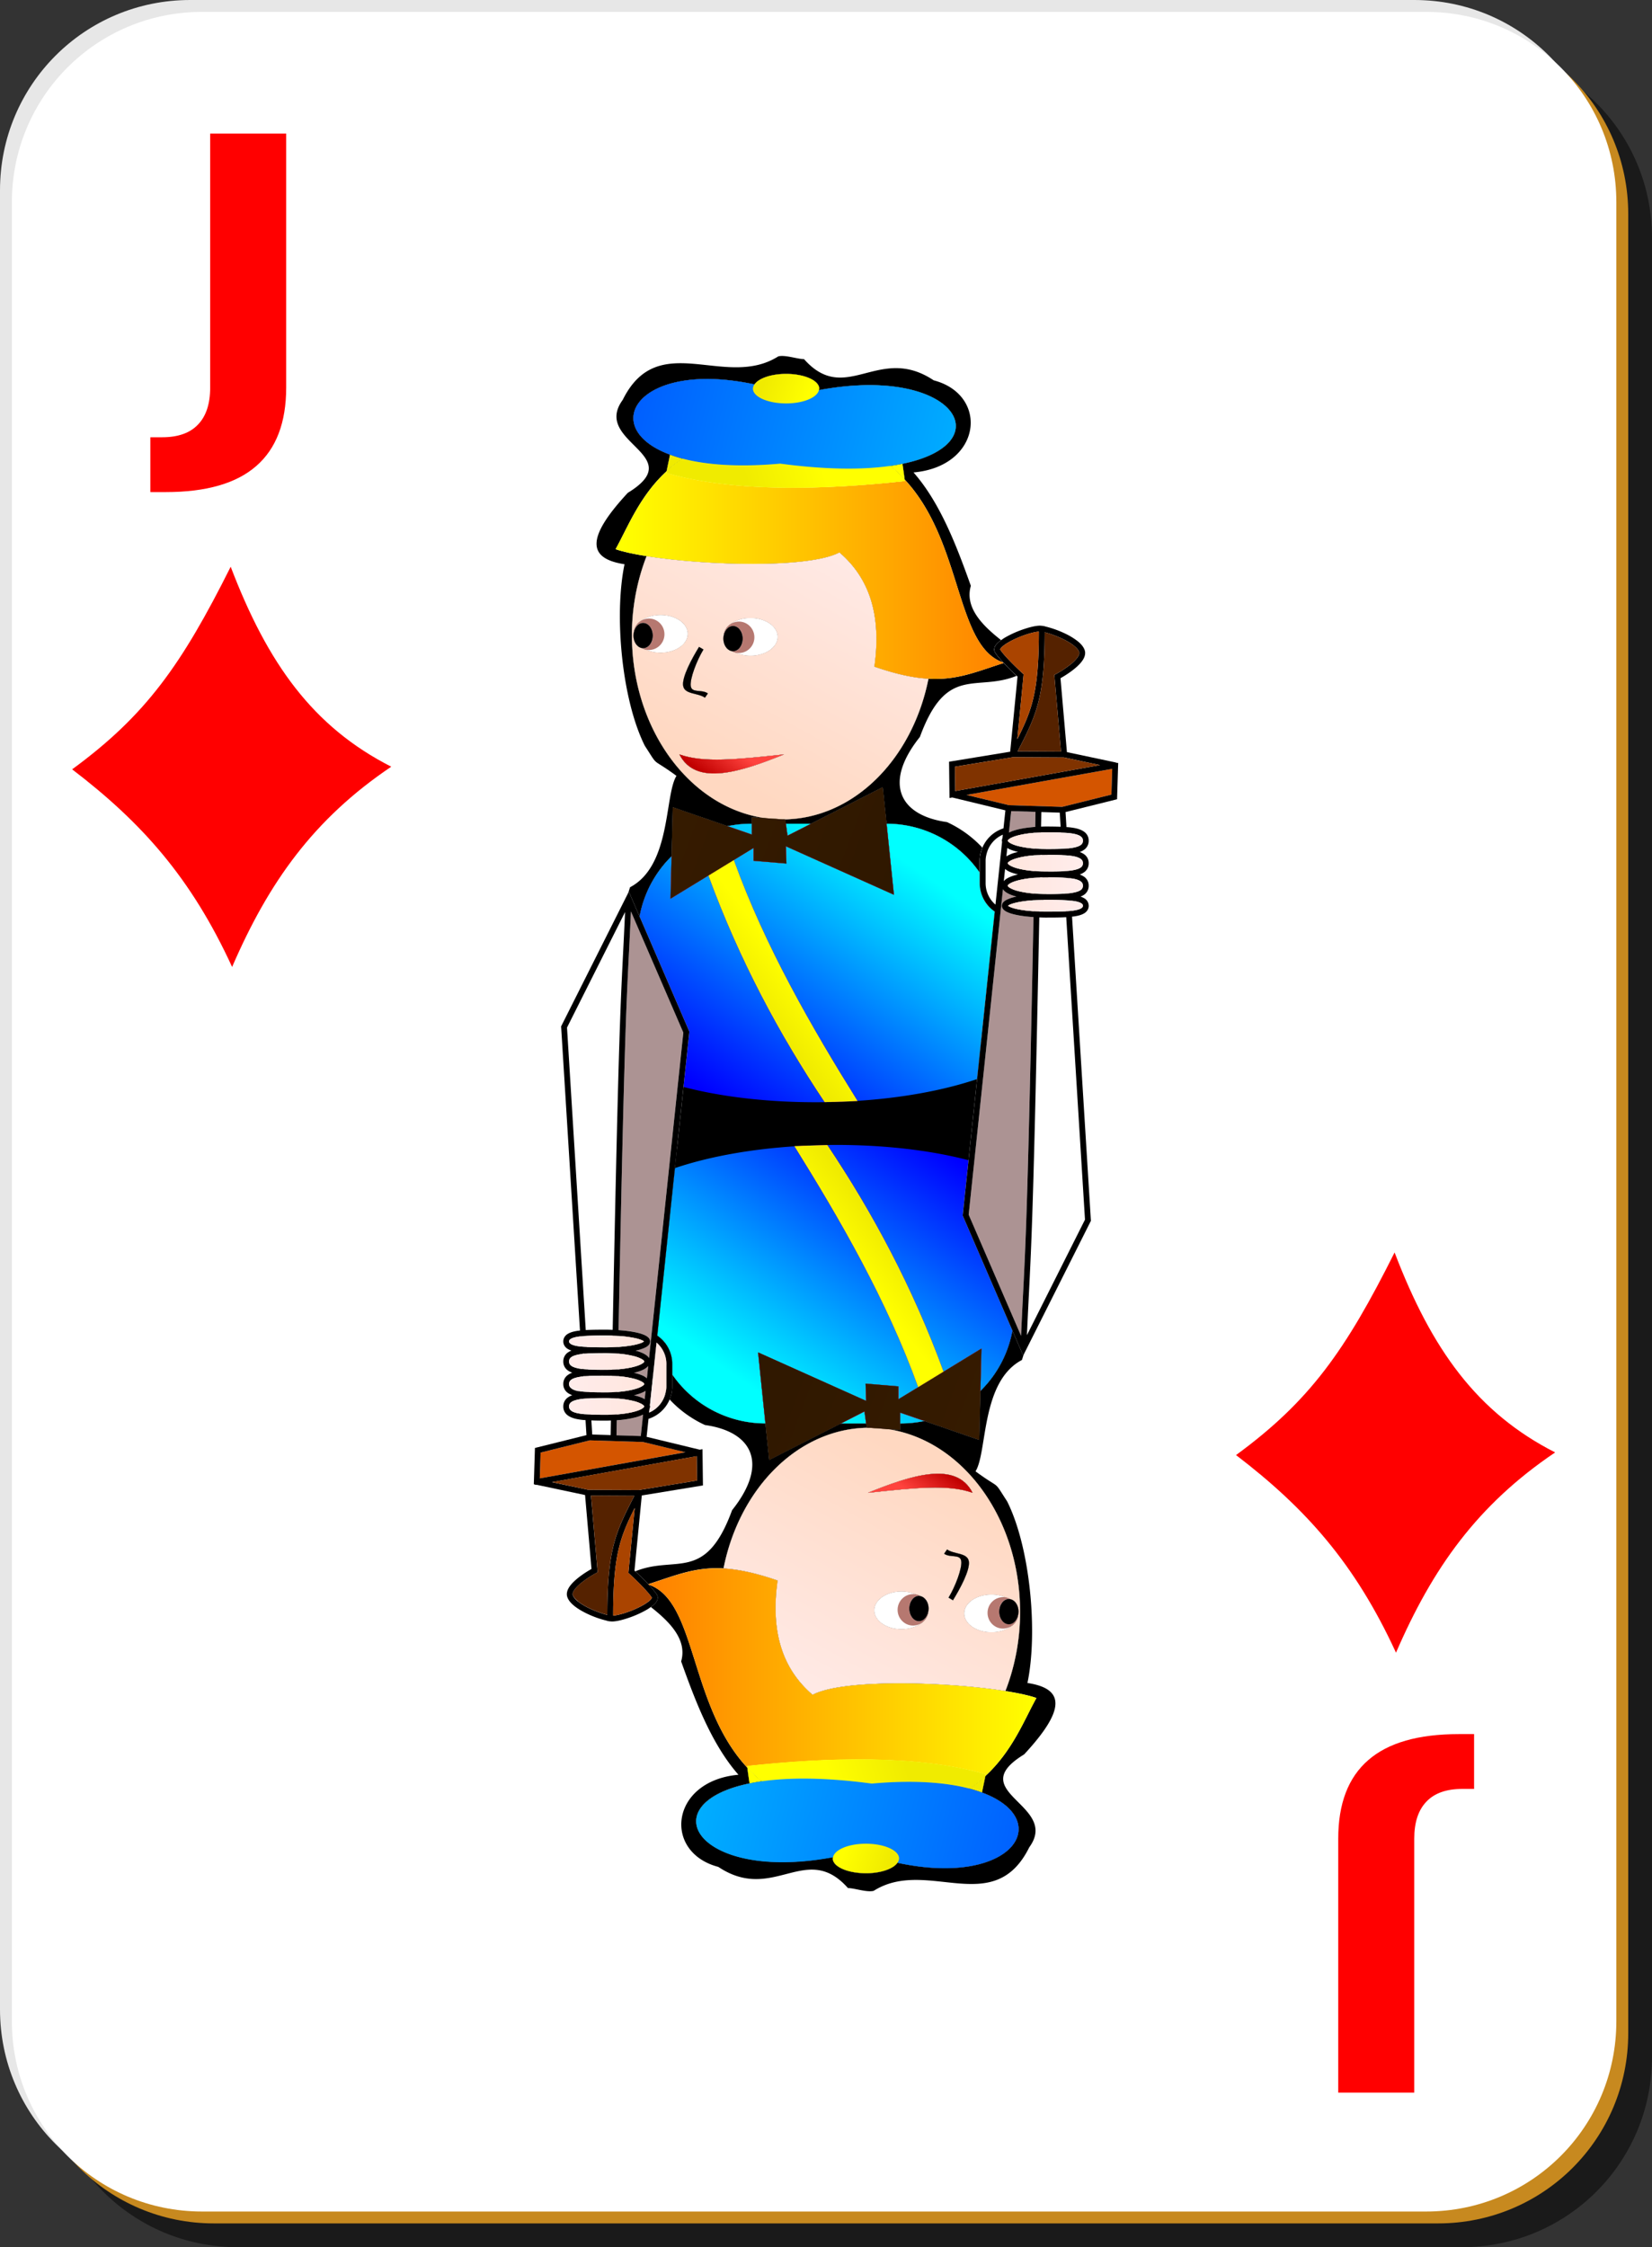 <svg xmlns="http://www.w3.org/2000/svg" overflow="visible" viewBox="0 0 139 189"><rect x="0" y="0" width="139" height="189" fill="#333333" stroke="none"/><switch><g><path opacity=".498" d="M20 4h103c8.864 0 16 7.136 16 16v153c0 8.864-7.136 16-16 16H20c-8.864 0-16-7.136-16-16V20c0-8.864 7.136-16 16-16z"/><path d="M16 0h103c8.864 0 16 7.136 16 16v153c0 8.864-7.136 16-16 16H16c-8.864 0-16-7.136-16-16V16C0 7.136 7.136 0 16 0z" fill="#E7E7E7"/><path d="M18 2h103c8.864 0 16 7.136 16 16v153c0 8.864-7.136 16-16 16H18c-8.864 0-16-7.136-16-16V18C2 9.136 9.136 2 18 2z" fill="#C7891F"/><path d="M17 1h103c8.864 0 16 7.136 16 16v153c0 8.864-7.136 16-16 16H17c-8.864 0-16-7.136-16-16V17C1 8.136 8.136 1 17 1z" fill="#FFF"/><path d="M17.684 11.234h6.396v21.359c0 2.947-.842 5.149-2.525 6.607-1.672 1.458-4.208 2.187-7.609 2.187H12.65v-4.611h.997c1.329 0 2.332-.354 3.007-1.062.687-.708 1.03-1.748 1.03-3.121V11.234M119 176h-6.4v-21.359c0-2.946.842-5.148 2.525-6.606 1.673-1.458 4.209-2.187 7.609-2.187h1.296v4.61h-.997c-1.329 0-2.331.354-3.007 1.062-.687.708-1.03 1.748-1.03 3.121v21.37M19.41 47.665c-4.126 8.246-7.134 12.498-13.34 17.04 5.873 4.487 10.013 9.125 13.46 16.621 3.079-7.122 6.846-12.43 13.39-16.843-6.582-3.35-10.393-8.655-13.51-16.818zM117.34 105.34c-4.126 8.246-7.135 12.498-13.34 17.039 5.873 4.488 10.013 9.125 13.46 16.621 3.079-7.121 6.847-12.43 13.39-16.844-6.58-3.35-10.39-8.66-13.51-16.82z" fill="red"/><g><path d="M53.992 87.623h31.065v11.065H53.992zM78.122 57.086c-1.343 6.753-6.287 11.781-12.204 11.831l.157.01.048.353h2.117l6.037-3.072.318 3.072a9.52 9.52 0 017.843 4.122v-1.007c0-.391.078-.761.219-1.101a9.46 9.46 0 00-2.977-2.151c-4.03-.564-5.373-3.29-2.28-7.162 2.25-6.14 4.727-3.752 8.143-5.142a21.084 21.084 0 01-1.091-1.081c-2.37.772-3.982 1.464-6.33 1.328z"/><path d="M72.142 92.588l.013.021-.685.021c-6.713.353-13.665-.554-17.812-2.609V78.823a9.507 9.507 0 012.848-6.807l.101-4.121 4.612 1.592a9.66 9.66 0 011.983-.208h.061v-.541l1.131.075c-6.313-.876-11.225-7.436-11.225-15.4 0-2.379.451-4.625 1.234-6.64-1.098-.174-2.006-.373-2.606-.583 1.002-1.796 2.006-4.457 4.289-6.556l.289-1.396c-6.192-2.29-2.662-8.008 7.109-5.908.348-.51 1.398-.884 2.657-.884 1.54 0 2.789.556 2.789 1.242l-.028.124c11.401-2.144 15.468 4.467 7.031 6.196a48.3 48.3 0 01.184 1.317c4.918 5.259 4.242 14.037 8.306 15.401-.277-.297-.535-.596-.688-.839a.476.476 0 01-.076-.259.69.69 0 01.168-.42c.104-.129.249-.249.41-.365-1.516-1.193-3.088-2.71-2.55-4.574-1.142-3.19-2.538-6.943-4.822-9.533 5.759-.517 6.377-6.523 1.695-7.749-4.64-3.092-7.378 2.186-10.909-1.781-.584-.01-1.577-.377-2.164-.234-4.479 2.831-10.102-2.374-13.09 3.659-2.622 3.587 5.647 4.631.428 7.818-3.567 3.843-3.358 5.535-.277 6.006-.887 4.248-.24 11.378 1.706 15.267 1.248 1.922.428.891 2.665 2.532-1.016 1.616-.433 7.538-3.905 9.367-1.749 5.267-.438 10.981-.844 16.43 8.456 3.562 18.47 3.966 26.552 2.066 1.111-.232 2.271-.42 3.319-.722l.173-1.638c-2.94.99-6.454 1.596-10.072 1.831z"/><path d="M78.122 57.086c-1.237-.071-2.677-.368-4.548-1.014.594-4.274-.374-7.409-2.943-9.611-2.615 1.371-11.333 1.09-16.228.313a18.33 18.33 0 00-1.234 6.64c0 7.964 4.913 14.524 11.225 15.4l1.524.102c5.917-.049 10.861-5.077 12.204-11.83zm-17.257-3.485l.002-.022-.002-.015.012-.08.028-.193.029-.096c.1-.311.307-.569.58-.731.414-.294.991-.479 1.632-.479 1.26 0 2.282.707 2.282 1.578 0 .872-1.022 1.579-2.282 1.579a3.02 3.02 0 01-1.205-.244 1.243 1.243 0 01-.388-.14c-.389-.08-.688-.517-.688-1.047l.005-.063-.005-.047zm-1.676 1.027c-.555.903-1.167 2.489-1.066 3.089.102.6.917.236 1.438.605l-.248.358c-.592-.42-1.708-.263-1.832-.992s.741-2.316 1.335-3.281l.373.221zm-5.89-1.173l.005-.062-.005-.048.002-.022-.002-.015.012-.079.028-.193.029-.096c.1-.311.307-.569.58-.731.415-.294.992-.479 1.632-.479 1.26 0 2.282.707 2.282 1.578 0 .872-1.022 1.579-2.282 1.579a3.04 3.04 0 01-1.205-.244 1.268 1.268 0 01-.388-.14c-.389-.08-.688-.517-.688-1.048zm3.87 9.996c2.051.727 4.803.42 8.796 0-3.62 1.458-7.409 2.717-8.796 0z"/><linearGradient id="a" y2="489.17" gradientUnits="userSpaceOnUse" x2="-235.23" gradientTransform="matrix(23.97 -26.266 33.861 18.593 -10850 -15230)" y1="489.17" x1="-235.98"><stop offset="0" stop-color="#ffd8c1"/><stop offset="1" stop-color="#ffeded"/></linearGradient><path fill="url(#a)" d="M78.122 57.086c-1.237-.071-2.677-.368-4.548-1.014.594-4.274-.374-7.409-2.943-9.611-2.615 1.371-11.333 1.09-16.228.313a18.33 18.33 0 00-1.234 6.64c0 7.964 4.913 14.524 11.225 15.4l1.524.102c5.917-.049 10.861-5.077 12.204-11.83zm-17.257-3.485l.002-.022-.002-.015.012-.08.028-.193.029-.096c.1-.311.307-.569.58-.731.414-.294.991-.479 1.632-.479 1.26 0 2.282.707 2.282 1.578 0 .872-1.022 1.579-2.282 1.579a3.02 3.02 0 01-1.205-.244 1.243 1.243 0 01-.388-.14c-.389-.08-.688-.517-.688-1.047l.005-.063-.005-.047zm-1.676 1.027c-.555.903-1.167 2.489-1.066 3.089.102.6.917.236 1.438.605l-.248.358c-.592-.42-1.708-.263-1.832-.992s.741-2.316 1.335-3.281l.373.221zm-5.89-1.173l.005-.062-.005-.048.002-.022-.002-.015.012-.079.028-.193.029-.096c.1-.311.307-.569.58-.731.415-.294.992-.479 1.632-.479 1.26 0 2.282.707 2.282 1.578 0 .872-1.022 1.579-2.282 1.579a3.04 3.04 0 01-1.205-.244 1.268 1.268 0 01-.388-.14c-.389-.08-.688-.517-.688-1.048zm3.87 9.996c2.051.727 4.803.42 8.796 0-3.62 1.458-7.409 2.717-8.796 0z"/><path d="M63.263 69.28h-.061a9.59 9.59 0 00-1.983.208l2.044.705v-.913z"/><linearGradient id="b" y2="488.93" gradientUnits="userSpaceOnUse" x2="-235.02" gradientTransform="matrix(25.629 -21.962 28.561 19.708 -7874.6 -14731)" y1="488.93" x1="-235.76"><stop offset="0" stop-color="#00f"/><stop offset="1" stop-color="#0ff"/></linearGradient><path fill="url(#b)" d="M63.263 69.28h-.061a9.59 9.59 0 00-1.983.208l2.044.705v-.913z"/><path d="M68.241 69.28h-2.117l.139 1.006z"/><linearGradient id="c" y2="488.93" gradientUnits="userSpaceOnUse" x2="-235.03" gradientTransform="matrix(25.629 -21.962 28.561 19.708 -7872.1 -14729)" y1="488.93" x1="-235.78"><stop offset="0" stop-color="#00f"/><stop offset="1" stop-color="#0ff"/></linearGradient><path fill="url(#c)" d="M68.241 69.28h-2.117l.139 1.006z"/><path d="M59.612 73.633l-3.193 1.95.087-3.567a9.509 9.509 0 00-2.848 6.807V90.02c4.147 2.055 11.098 2.962 17.812 2.609l-2.08.063c-3.78-5.644-7.165-11.934-9.778-19.059z"/><linearGradient id="d" y2="488.82" gradientUnits="userSpaceOnUse" x2="-235.01" gradientTransform="matrix(25.63 -21.962 28.561 19.708 -7862.9 -14722)" y1="488.82" x1="-235.76"><stop offset="0" stop-color="#00f"/><stop offset="1" stop-color="#0ff"/></linearGradient><path fill="url(#d)" d="M59.612 73.633l-3.193 1.95.087-3.567a9.509 9.509 0 00-2.848 6.807V90.02c4.147 2.055 11.098 2.962 17.812 2.609l-2.08.063c-3.78-5.644-7.165-11.934-9.778-19.059z"/><path d="M74.597 69.28l.619 5.975-9.093-4.078.047 1.453-2.766-.234v-1.078l-1.665 1.017c2.637 7.32 6.59 14.137 10.402 20.254 3.618-.236 7.133-.841 10.071-1.834l1.484-14.088a2.876 2.876 0 01-1.258-2.378v-.886a9.516 9.516 0 00-7.841-4.123z"/><linearGradient id="e" y2="488.8" gradientUnits="userSpaceOnUse" x2="-235" gradientTransform="matrix(25.629 -21.962 28.561 19.707 -7858.3 -14719)" y1="488.8" x1="-235.75"><stop offset="0" stop-color="#00f"/><stop offset="1" stop-color="#0ff"/></linearGradient><path fill="url(#e)" d="M74.597 69.28l.619 5.975-9.093-4.078.047 1.453-2.766-.234v-1.078l-1.665 1.017c2.637 7.32 6.59 14.137 10.402 20.254 3.618-.236 7.133-.841 10.071-1.834l1.484-14.088a2.876 2.876 0 01-1.258-2.378v-.886a9.516 9.516 0 00-7.841-4.123z"/><linearGradient id="f" y2="490.44" gradientUnits="userSpaceOnUse" x2="-236.05" gradientTransform="matrix(43.542 0 0 -43.542 10363 21403)" y1="490.44" x1="-236.8"><stop offset="0" stop-color="#ff0"/><stop offset="1" stop-color="#ff8000"/></linearGradient><path fill="url(#f)" d="M76.116 40.325l.013.135c-6.641.718-14.321.982-20.071-.689l.028-.137c-2.283 2.099-3.287 4.76-4.289 6.556.601.211 1.509.41 2.606.583 4.895.776 13.613 1.058 16.228-.313 2.569 2.202 3.537 5.337 2.943 9.611 1.871.646 3.311.942 4.548 1.014 2.348.136 3.96-.556 6.331-1.327l-.031-.033c-4.064-1.363-3.388-10.141-8.306-15.4z"/><path fill="#FFF" d="M60.865 53.563l.002.016.01-.095zM60.905 53.291l.029-.096-.029.096zM63.473 53.601c0 .729-.584 1.321-1.304 1.321-.078 0-.153-.01-.228-.023.351.152.761.244 1.205.244 1.26 0 2.282-.707 2.282-1.579 0-.871-1.022-1.578-2.282-1.578-.641 0-1.218.184-1.632.479.193-.115.415-.185.654-.185a1.312 1.312 0 011.305 1.321z"/><path fill="#B67870" d="M61.68 52.646c.45 0 .815.478.815 1.065s-.365 1.064-.815 1.064l-.126-.017c.12.066.249.116.388.14.074.014.149.023.228.023.72 0 1.304-.592 1.304-1.321 0-.73-.584-1.322-1.304-1.322a1.315 1.315 0 00-1.234.916l-.029.096-.028.193-.01.095-.002.022.005.048c.023-.558.374-1.002.808-1.002z"/><path d="M61.553 54.758l.126.017c.45 0 .815-.478.815-1.064 0-.588-.365-1.065-.815-1.065-.434 0-.785.445-.81 1.003l-.005.063c.001.529.3.966.689 1.046z"/><path fill="#FFF" d="M53.299 53.308l.002.015.01-.094zM53.339 53.035l.029-.096-.029.096zM55.906 53.345c0 .729-.584 1.322-1.304 1.322-.078 0-.153-.01-.228-.023a3.04 3.04 0 001.205.244c1.26 0 2.282-.707 2.282-1.579 0-.871-1.022-1.578-2.282-1.578-.64 0-1.217.184-1.632.479.193-.114.415-.185.654-.185a1.31 1.31 0 011.305 1.32z"/><path fill="#B67870" d="M54.603 54.667c.72 0 1.304-.592 1.304-1.322s-.584-1.321-1.304-1.321a1.315 1.315 0 00-1.234.916l-.029.096-.028.193-.01.094-.002.022.005.048c.025-.558.376-1.002.81-1.002.45 0 .815.477.815 1.064 0 .588-.365 1.065-.815 1.065l-.127-.017c.12.066.249.115.388.14.073.014.148.024.227.024z"/><path d="M54.929 53.455c0-.587-.365-1.064-.815-1.064-.434 0-.785.444-.81 1.002l-.005.062c0 .531.299.968.688 1.048l.127.017c.449 0 .815-.478.815-1.065zM65.965 63.451c-3.993.42-6.745.727-8.796 0 1.387 2.717 5.176 1.458 8.796 0z"/><linearGradient id="g" y2="489.14" gradientUnits="userSpaceOnUse" x2="-235.25" gradientTransform="matrix(23.971 -26.267 33.862 18.594 -10846 -15229)" y1="489.14" x1="-236"><stop offset="0" stop-color="#ffd8c1"/><stop offset="1" stop-color="#ffeded"/></linearGradient><path fill="url(#g)" d="M65.965 63.451c-3.993.42-6.745.727-8.796 0 1.387 2.717 5.176 1.458 8.796 0z"/><linearGradient id="h" y2="485.17" gradientUnits="userSpaceOnUse" x2="-229.52" gradientTransform="rotate(-53.579 -2498.359 36.843) scale(4.354)" y1="485.17" x1="-230.27"><stop offset="0" stop-color="#c10000"/><stop offset="1" stop-color="#ff433e"/></linearGradient><path fill="url(#h)" d="M65.965 63.451c-3.993.42-6.745.727-8.796 0 1.387 2.717 5.176 1.458 8.796 0z"/><path d="M57.482 57.688c.123.729 1.239.572 1.832.992l.248-.358c-.521-.369-1.337-.006-1.438-.605-.101-.6.511-2.186 1.066-3.089l-.372-.221c-.595.966-1.46 2.552-1.336 3.281zM72.154 92.609l-.013-.021c-.224.015-.447.029-.672.041l.685-.02z"/><linearGradient id="i" y2="482.75" gradientUnits="userSpaceOnUse" x2="-231.53" gradientTransform="matrix(4.153 -3.188 3.188 4.153 -503.46 -2652)" y1="482.75" x1="-232.28"><stop offset="0" stop-color="#f0eb00"/><stop offset="1" stop-color="#ff0"/></linearGradient><path fill="url(#i)" d="M72.154 92.609l-.013-.021c-.224.015-.447.029-.672.041l.685-.02z"/><path d="M59.612 73.633c2.613 7.125 5.998 13.415 9.778 19.059l2.08-.063c.225-.012.448-.026.672-.041-3.812-6.118-7.765-12.935-10.402-20.254l-2.128 1.299z"/><linearGradient id="j" y2="488.82" gradientUnits="userSpaceOnUse" x2="-235.02" gradientTransform="matrix(25.629 -21.962 28.561 19.707 -7860.9 -14721)" y1="488.82" x1="-235.77"><stop offset="0" stop-color="#ff44ab"/><stop offset="1" stop-color="#f6c"/></linearGradient><path fill="url(#j)" d="M59.612 73.633c2.613 7.125 5.998 13.415 9.778 19.059l2.08-.063c.225-.012.448-.026.672-.041-3.812-6.118-7.765-12.935-10.402-20.254l-2.128 1.299z"/><linearGradient id="k" y2="483.45" gradientUnits="userSpaceOnUse" x2="-231.47" gradientTransform="rotate(-37.508 -4179.012 -576.66) scale(5.236)" y1="483.45" x1="-232.22"><stop offset="0" stop-color="#f0eb00"/><stop offset="1" stop-color="#ff0"/></linearGradient><path fill="url(#k)" d="M59.612 73.633c2.613 7.125 5.998 13.415 9.778 19.059l2.08-.063c.225-.012.448-.026.672-.041-3.812-6.118-7.765-12.935-10.402-20.254l-2.128 1.299z"/><path d="M66.076 68.927l-.157-.01-.086.005c-.487 0-.965-.042-1.438-.107l-1.131-.075v.541h2.861l-.049-.354zM60.791 69.5l.029.09c.133-.035.264-.074.399-.103l-4.612-1.592-.101 4.121a9.537 9.537 0 012.317-1.673c.776-.477 1.968-.843 1.968-.843zM74.597 69.28l-.319-3.072-6.037 3.072h6.337z"/><path d="M65.918 68.917l-1.524-.102c.473.065.951.107 1.438.107l.086-.005z"/><linearGradient id="l" y2="489.1" gradientUnits="userSpaceOnUse" x2="-235.23" gradientTransform="matrix(23.971 -26.267 33.862 18.594 -10840 -15224)" y1="489.1" x1="-235.97"><stop offset="0" stop-color="#ffd8c1"/><stop offset="1" stop-color="#ffeded"/></linearGradient><path fill="url(#l)" d="M65.918 68.917l-1.524-.102c.473.065.951.107 1.438.107l.086-.005z"/><path d="M61.739 72.334l1.665-1.017v1.078l2.766.234-.047-1.453 9.093 4.078-.619-5.975h-6.356l-1.978 1.006-.139-1.006h-2.861v.913l-2.044-.705c-.135.028-.266.068-.399.103.284.922.592 1.837.919 2.744z"/><linearGradient id="m" y2="488.89" gradientUnits="userSpaceOnUse" x2="-235" gradientTransform="matrix(25.629 -21.962 28.561 19.708 -7869 -14726)" y1="488.89" x1="-235.75"><stop offset="0" stop-color="#ff44ab"/><stop offset="1" stop-color="#f6c"/></linearGradient><path fill="url(#m)" d="M61.739 72.334l1.665-1.017v1.078l2.766.234-.047-1.453 9.093 4.078-.619-5.975h-6.356l-1.978 1.006-.139-1.006h-2.861v.913l-2.044-.705c-.135.028-.266.068-.399.103.284.922.592 1.837.919 2.744z"/><path d="M59.612 73.633a84.076 84.076 0 01-1.069-3.099c.083-.065.18-.129.28-.191a9.51 9.51 0 00-2.317 1.673l-.087 3.567 3.193-1.95z"/><linearGradient id="n" y2="488.93" gradientUnits="userSpaceOnUse" x2="-235.02" gradientTransform="matrix(25.629 -21.962 28.561 19.707 -7874.8 -14731)" y1="488.93" x1="-235.78"><stop offset="0" stop-color="#ff44ab"/><stop offset="1" stop-color="#f6c"/></linearGradient><path fill="url(#n)" d="M59.612 73.633a84.076 84.076 0 01-1.069-3.099c.083-.065.18-.129.28-.191a9.51 9.51 0 00-2.317 1.673l-.087 3.567 3.193-1.95z"/><path d="M60.791 69.5s-1.192.367-1.968.844a9.402 9.402 0 011.997-.753l-.029-.091z"/><linearGradient id="o" y2="484.25" gradientUnits="userSpaceOnUse" x2="-231.39" gradientTransform="rotate(-37.507 -4205.56 -566.905) scale(5.236)" y1="484.25" x1="-232.14"><stop offset="0" stop-color="#f0eb00"/><stop offset="1" stop-color="#ff0"/></linearGradient><path fill="url(#o)" d="M60.791 69.5s-1.192.367-1.968.844a9.402 9.402 0 011.997-.753l-.029-.091z"/><path d="M58.823 70.343a3.034 3.034 0 00-.28.191c.34 1.051.697 2.083 1.069 3.099l2.127-1.299a60.056 60.056 0 01-.919-2.744 9.51 9.51 0 00-1.997.753z"/><linearGradient id="p" y2="488.95" gradientUnits="userSpaceOnUse" x2="-235.01" gradientTransform="matrix(25.629 -21.962 28.561 19.707 -7875.5 -14731)" y1="488.95" x1="-235.76"><stop offset="0" stop-color="#ff44ab"/><stop offset="1" stop-color="#f6c"/></linearGradient><path fill="url(#p)" d="M58.823 70.343a3.034 3.034 0 00-.28.191c.34 1.051.697 2.083 1.069 3.099l2.127-1.299a60.056 60.056 0 01-.919-2.744 9.51 9.51 0 00-1.997.753z"/><linearGradient id="q" y2="484.15" gradientUnits="userSpaceOnUse" x2="-231.51" gradientTransform="rotate(-37.508 -4203.24 -568.809) scale(5.236)" y1="484.15" x1="-232.26"><stop offset="0" stop-color="#f0eb00"/><stop offset="1" stop-color="#ff0"/></linearGradient><path fill="url(#q)" d="M58.823 70.343a3.034 3.034 0 00-.28.191c.34 1.051.697 2.083 1.069 3.099l2.127-1.299a60.056 60.056 0 01-.919-2.744 9.51 9.51 0 00-1.997.753z"/><linearGradient id="r" y2="490.06" gradientUnits="userSpaceOnUse" x2="-236.2" gradientTransform="matrix(109.04 42.07 42.07 -109.04 5270.4 63470)" y1="490.06" x1="-236.95"><stop offset="0" stop-color="#381c00"/><stop offset="1" stop-color="#1b0e00"/></linearGradient><path fill="url(#r)" d="M75.216 75.255l-.619-5.975-.319-3.072-6.037 3.072-1.978 1.006-.139-1.006-.048-.353-.158-.01-1.523-.103-1.132-.075v1.453l-2.044-.705-4.612-1.591-.101 4.12-.087 3.567 3.193-1.95 2.127-1.299 1.665-1.017v1.079l2.765.234-.046-1.453z"/><path d="M56.375 38.238l-.289 1.396c.407-.374.854-.73 1.351-1.061a10.656 10.656 0 01-1.062-.335z"/><linearGradient id="s" y2="487" gradientUnits="userSpaceOnUse" x2="-235.37" gradientTransform="rotate(-16.328 -15579.209 -5220.453) scale(8.67)" y1="487" x1="-236.12"><stop offset="0" stop-color="#f0eb00"/><stop offset="1" stop-color="#ff0"/></linearGradient><path fill="url(#s)" d="M56.375 38.238l-.289 1.396c.407-.374.854-.73 1.351-1.061a10.656 10.656 0 01-1.062-.335z"/><path d="M76.116 40.325a45.129 45.129 0 00-.184-1.317c-.329.068-.675.128-1.044.18.446.356.853.736 1.228 1.137z"/><linearGradient id="t" y2="486.68" gradientUnits="userSpaceOnUse" x2="-235.32" gradientTransform="rotate(-16.328 -15547.506 -5223.91) scale(8.67)" y1="486.68" x1="-236.07"><stop offset="0" stop-color="#f0eb00"/><stop offset="1" stop-color="#ff0"/></linearGradient><path fill="url(#t)" d="M76.116 40.325a45.129 45.129 0 00-.184-1.317c-.329.068-.675.128-1.044.18.446.356.853.736 1.228 1.137z"/><path fill="#FDFF1F" d="M76.129 40.46l-.013-.135a11.503 11.503 0 00-1.228-1.137c-2.3.324-5.349.328-9.24-.195-3.526.316-6.236.098-8.212-.419-.496.33-.943.687-1.351 1.061l-.028.137c5.751 1.671 13.431 1.407 20.072.688z"/><linearGradient id="u" y2="486.77" gradientUnits="userSpaceOnUse" x2="-235.32" gradientTransform="rotate(-16.328 -15561.27 -5222.46) scale(8.671)" y1="486.77" x1="-236.07"><stop offset="0" stop-color="#f0eb00"/><stop offset="1" stop-color="#ff0"/></linearGradient><path fill="url(#u)" d="M76.129 40.46l-.013-.135a11.503 11.503 0 00-1.228-1.137c-2.3.324-5.349.328-9.24-.195-3.526.316-6.236.098-8.212-.419-.496.33-.943.687-1.351 1.061l-.028.137c5.751 1.671 13.431 1.407 20.072.688z"/><path d="M58.051 38.194c1.926-1.111 4.508-1.844 8.091-1.821 3.566.104 6.169.995 8.123 2.343a73.42 73.42 0 001.603-.145l.065.437c8.437-1.729 4.37-8.339-7.031-6.196-.142.627-1.316 1.118-2.761 1.118-1.541 0-2.789-.556-2.789-1.242 0-.125.054-.244.132-.358-9.771-2.1-13.301 3.618-7.109 5.908l.086-.417a21.73 21.73 0 001.59.373z"/><path fill="#FDFF1F" d="M74.265 38.716c-1.953-1.348-4.557-2.239-8.123-2.343-3.583-.023-6.165.71-8.091 1.821 4.465.896 10.788.96 16.214.522z"/><path d="M74.265 38.716c.218.15.423.311.624.472.369-.052.715-.112 1.044-.18l-.065-.437a73.42 73.42 0 01-1.603.145z"/><linearGradient id="v" y2="486.74" gradientUnits="userSpaceOnUse" x2="-235.3" gradientTransform="rotate(-16.328 -15552.68 -5222.554) scale(8.67)" y1="486.74" x1="-236.05"><stop offset="0" stop-color="#f0eb00"/><stop offset="1" stop-color="#ff0"/></linearGradient><path fill="url(#v)" d="M74.265 38.716c.218.15.423.311.624.472.369-.052.715-.112 1.044-.18l-.065-.437a73.42 73.42 0 01-1.603.145z"/><path d="M58.051 38.194a21.608 21.608 0 01-1.59-.373l-.086.417c.329.122.678.235 1.062.336.196-.131.402-.258.614-.38z"/><linearGradient id="w" y2="486.94" gradientUnits="userSpaceOnUse" x2="-235.32" gradientTransform="rotate(-16.328 -15578.74 -5219.427) scale(8.67)" y1="486.94" x1="-236.07"><stop offset="0" stop-color="#f0eb00"/><stop offset="1" stop-color="#ff0"/></linearGradient><path fill="url(#w)" d="M58.051 38.194a21.608 21.608 0 01-1.59-.373l-.086.417c.329.122.678.235 1.062.336.196-.131.402-.258.614-.38z"/><path fill="#FDFF1F" d="M58.051 38.194c-.212.122-.418.249-.615.38 1.976.517 4.686.735 8.212.419 3.892.523 6.94.519 9.24.195a10.727 10.727 0 00-.624-.472c-5.425.438-11.748.374-16.213-.522z"/><linearGradient id="x" y2="486.8" gradientUnits="userSpaceOnUse" x2="-235.41" gradientTransform="rotate(-16.328 -15564.289 -5224.11) scale(8.671)" y1="486.8" x1="-236.16"><stop offset="0" stop-color="#f0eb00"/><stop offset="1" stop-color="#ff0"/></linearGradient><path fill="url(#x)" d="M58.051 38.194c-.212.122-.418.249-.615.38 1.976.517 4.686.735 8.212.419 3.892.523 6.94.519 9.24.195a10.727 10.727 0 00-.624-.472c-5.425.438-11.748.374-16.213-.522z"/><path d="M68.901 32.813l.028-.124c0-.686-1.249-1.242-2.789-1.242-1.259 0-2.31.374-2.657.884 1.045.224 2.153.527 3.337.944a28.9 28.9 0 012.081-.462z"/><path d="M66.141 33.931c1.445 0 2.619-.491 2.761-1.118-.671.126-1.36.272-2.081.462a27.094 27.094 0 00-3.337-.944.644.644 0 00-.132.358c0 .686 1.248 1.242 2.789 1.242z"/><linearGradient id="y" y2="489.98" gradientUnits="userSpaceOnUse" x2="-236.05" gradientTransform="matrix(116.86 25.884 25.884 -116.86 15011 63412)" y1="489.98" x1="-236.8"><stop offset="0" stop-color="#00f"/><stop offset="1" stop-color="#0ff"/></linearGradient><path fill="url(#y)" d="M68.901 32.813c-.671.126-1.36.272-2.081.462a27.094 27.094 0 00-3.337-.944c-9.771-2.1-13.301 3.618-7.109 5.908.329.122.678.235 1.062.336 1.976.517 4.686.735 8.212.419 3.892.523 6.94.519 9.24.195.369-.052.715-.112 1.044-.18 8.437-1.73 4.371-8.34-7.031-6.196z"/><linearGradient id="z" y2="493.95" gradientUnits="userSpaceOnUse" x2="-237.86" gradientTransform="matrix(4.824 1.714 1.714 -4.824 368.86 2823.6)" y1="493.95" x1="-238.61"><stop offset="0" stop-color="#f0eb00"/><stop offset="1" stop-color="#ff0"/></linearGradient><path fill="url(#z)" d="M66.141 31.446c-1.259 0-2.31.374-2.657.884a.644.644 0 00-.132.358c0 .686 1.249 1.242 2.789 1.242 1.445 0 2.619-.491 2.761-1.118l.028-.124c0-.686-1.249-1.242-2.789-1.242z"/><path d="M83.759 76.082l.298-2.815a9.704 9.704 0 00-1.021-1.538 2.331 2.331 0 00-.106.666v1.798c.322.582.585 1.2.781 1.849l.048.04z"/><path d="M83.711 76.042a9.5 9.5 0 00-.781-1.849v.095c.002.697.305 1.317.781 1.754z"/><linearGradient id="A" y2="488.77" gradientUnits="userSpaceOnUse" x2="-235" gradientTransform="matrix(25.629 -21.962 28.561 19.708 -7855.5 -14717)" y1="488.77" x1="-235.74"><stop offset="0" stop-color="#ff44ab"/><stop offset="1" stop-color="#f6c"/></linearGradient><path fill="url(#A)" d="M83.711 76.042a9.5 9.5 0 00-.781-1.849v.095c.002.697.305 1.317.781 1.754z"/><path fill="#AC9393" d="M85.657 71.653a4.261 4.261 0 01-.724-.232l-.18-.1-.074.702c.206-.133.473-.239.795-.328l.183-.042zM84.675 73.919c.207-.135.476-.242.8-.331l.183-.042a4.261 4.261 0 01-.724-.232 1.585 1.585 0 01-.365-.231l-.108 1.032c.061-.073.129-.139.214-.196z"/><path d="M84.809 70.663l-.022.045.022.044.004.004.012-.109z"/><linearGradient id="B" y2="495.97" gradientUnits="userSpaceOnUse" x2="-237.14" gradientTransform="matrix(6.08 0 0 -6.08 1526.3 3088.6)" y1="495.97" x1="-237.89"><stop offset="0" stop-color="#ffd8c1"/><stop offset="1" stop-color="#ffeded"/></linearGradient><path fill="url(#B)" d="M83.036 71.729a2.331 2.331 0 00-.106.666v1.893c.002.697.306 1.317.781 1.754l.048.04.298-2.815.258-2.458-.018-.102a.507.507 0 01.052-.218l.03-.29c-.65.28-1.142.843-1.343 1.53z"/><path fill="#FFF" d="M45.114 124.87l4.113.87.542 6.216c-.33.187-1.176.691-1.688 1.28-.212.249-.382.521-.387.841 0 .082.013.164.041.245.104.297.331.542.611.765.283.224.625.423.984.6a8.322 8.322 0 001.764.631v.013h.003l.208.032.182.014c.376-.003.883-.127 1.425-.313a8.634 8.634 0 001.551-.703c.11-.066.204-.135.299-.203.161-.116.306-.236.41-.365a.694.694 0 00.168-.421.482.482 0 00-.076-.259c-.152-.243-.41-.542-.688-.84l-.031-.032a21.084 21.084 0 00-1.091-1.081l-.07-.067.617-6.317 4.937-.809.208-.033-.003-.211-.032-2.549-.001-.191h-.001v-.099l-.234.042-4.469-1.081.16-1.513a2.881 2.881 0 001.777-1.627c.141-.34.22-.71.22-1.101v-1.893c0-.988-.5-1.859-1.258-2.378l1.484-14.088.173-1.639 1.031-9.779.007-.063-.025-.06-4.857-11.228-.209-.482-.236.469-5.43 10.799-.031.06.004.066 1.583 25.519-.196.021c-.325.05-.599.12-.82.253-.221.125-.393.362-.387.638-.006.276.166.515.385.639.091.054.193.097.302.134a1.434 1.434 0 00-.324.174.902.902 0 00-.363.741.898.898 0 00.363.741c.114.086.249.148.391.203a1.444 1.444 0 00-.391.207.902.902 0 00-.363.741.898.898 0 00.363.741c.114.086.249.148.391.203a1.444 1.444 0 00-.391.207.902.902 0 00-.363.741.898.898 0 00.363.741c.335.254.801.346 1.362.4l.145.007.078 1.264-4.154 1.033-.18.046-.006.186-.082 2.656-.007.205.199.07z"/><path d="M60.877 131.91c1.342-6.754 6.287-11.781 12.205-11.83l-.158-.011-.049-.353h-2.117l-6.037 3.071-.319-3.072a9.516 9.516 0 01-7.841-4.122v1.007c0 .391-.079.761-.22 1.101a9.45 9.45 0 002.977 2.151c4.03.563 5.373 3.29 2.281 7.161-2.25 6.141-4.727 3.753-8.143 5.143a23.72 23.72 0 011.091 1.081c2.37-.77 3.982-1.46 6.33-1.33z"/><path d="M66.857 96.412l-.012-.021.684-.02c6.714-.354 13.664.553 17.812 2.608v11.197a9.511 9.511 0 01-2.848 6.808l-.101 4.12-4.611-1.592a9.676 9.676 0 01-1.984.208h-.061v.54l-1.131-.075c6.312.876 11.225 7.436 11.225 15.399 0 2.379-.451 4.625-1.233 6.641 1.097.174 2.005.372 2.606.583-1.002 1.797-2.006 4.457-4.289 6.557l-.289 1.396c6.191 2.29 2.662 8.008-7.109 5.908-.347.51-1.398.884-2.656.884-1.54 0-2.79-.556-2.79-1.242l.028-.124c-11.401 2.144-15.468-4.467-7.032-6.195-.062-.421-.151-1.024-.183-1.317-4.917-5.259-4.242-14.037-8.306-15.401.278.298.536.597.688.84.05.077.076.17.076.259a.7.7 0 01-.168.421 2.114 2.114 0 01-.41.365c1.515 1.193 3.088 2.71 2.549 4.574 1.143 3.19 2.539 6.943 4.822 9.533-5.758.517-6.376 6.522-1.695 7.749 4.641 3.092 7.378-2.186 10.909 1.781.585.01 1.576.378 2.163.234 4.48-2.83 10.102 2.374 13.09-3.659 2.623-3.588-5.646-4.631-.428-7.818 3.567-3.844 3.357-5.535.277-6.006.888-4.248.24-11.378-1.705-15.267-1.248-1.922-.428-.891-2.664-2.532 1.015-1.615.432-7.537 3.904-9.366 1.75-5.267.438-10.981.844-16.43-8.456-3.562-18.468-3.966-26.552-2.066-1.112.232-2.272.42-3.319.722l-.173 1.639c2.94-.992 6.455-1.598 10.072-1.833z"/><path d="M60.877 131.91c1.238.071 2.676.368 4.547 1.014-.593 4.274.375 7.409 2.945 9.611 2.615-1.371 11.332-1.09 16.228-.313a18.357 18.357 0 001.233-6.641c0-7.964-4.913-14.523-11.225-15.399l-1.523-.102c-5.917.05-10.863 5.08-12.205 11.83zm17.257 3.49l-.001.021.001.016-.012.08-.028.192-.029.096c-.1.312-.306.569-.58.731-.414.294-.991.479-1.631.479-1.26 0-2.283-.707-2.283-1.578 0-.872 1.023-1.578 2.283-1.578.443 0 .854.091 1.205.243.139.024.268.074.389.141.388.08.687.517.687 1.047l-.005.063.004.05zm1.676-1.03c.556-.903 1.167-2.489 1.066-3.089s-.917-.236-1.438-.605l.249-.358c.592.42 1.708.263 1.831.992s-.741 2.315-1.336 3.281l-.372-.22zm5.891 1.18l-.006.062.006.048-.003.022.003.015-.012.079-.029.193-.029.097c-.1.311-.307.568-.58.73-.414.295-.992.479-1.632.479-1.26 0-2.28-.707-2.28-1.578 0-.872 1.021-1.579 2.28-1.579.444 0 .855.092 1.206.244.139.024.268.073.388.14.389.08.688.51.688 1.05zm-3.871-10c-2.051-.727-4.803-.42-8.795 0 3.619-1.46 7.408-2.72 8.795 0z"/><linearGradient id="C" y2="492.53" gradientUnits="userSpaceOnUse" x2="-238.12" gradientTransform="matrix(-23.97 26.266 -33.861 -18.593 11034 15557)" y1="492.53" x1="-238.86"><stop offset="0" stop-color="#ffd8c1"/><stop offset="1" stop-color="#ffeded"/></linearGradient><path fill="url(#C)" d="M60.877 131.91c1.238.071 2.676.368 4.547 1.014-.593 4.274.375 7.409 2.945 9.611 2.615-1.371 11.332-1.09 16.228-.313a18.357 18.357 0 001.233-6.641c0-7.964-4.913-14.523-11.225-15.399l-1.523-.102c-5.917.05-10.863 5.08-12.205 11.83zm17.257 3.49l-.001.021.001.016-.012.08-.028.192-.029.096c-.1.312-.306.569-.58.731-.414.294-.991.479-1.631.479-1.26 0-2.283-.707-2.283-1.578 0-.872 1.023-1.578 2.283-1.578.443 0 .854.091 1.205.243.139.024.268.074.389.141.388.08.687.517.687 1.047l-.005.063.004.05zm1.676-1.03c.556-.903 1.167-2.489 1.066-3.089s-.917-.236-1.438-.605l.249-.358c.592.42 1.708.263 1.831.992s-.741 2.315-1.336 3.281l-.372-.22zm5.891 1.18l-.006.062.006.048-.003.022.003.015-.012.079-.029.193-.029.097c-.1.311-.307.568-.58.73-.414.295-.992.479-1.632.479-1.26 0-2.28-.707-2.28-1.578 0-.872 1.021-1.579 2.28-1.579.444 0 .855.092 1.206.244.139.024.268.073.388.14.389.08.688.51.688 1.05zm-3.871-10c-2.051-.727-4.803-.42-8.795 0 3.619-1.46 7.408-2.72 8.795 0z"/><path d="M75.736 119.72h.061c.682 0 1.344-.074 1.984-.208l-2.045-.705v.92z"/><linearGradient id="D" y2="492.92" gradientUnits="userSpaceOnUse" x2="-237.73" gradientTransform="matrix(-25.629 21.962 -28.561 -19.708 8058.2 15058)" y1="492.92" x1="-238.48"><stop offset="0" stop-color="#00f"/><stop offset="1" stop-color="#0ff"/></linearGradient><path fill="url(#D)" d="M75.736 119.72h.061c.682 0 1.344-.074 1.984-.208l-2.045-.705v.92z"/><path d="M70.758 119.72h2.117l-.139-1.01z"/><linearGradient id="E" y2="492.92" gradientUnits="userSpaceOnUse" x2="-237.74" gradientTransform="matrix(-25.629 21.962 -28.561 -19.708 8055.7 15056)" y1="492.92" x1="-238.48"><stop offset="0" stop-color="#00f"/><stop offset="1" stop-color="#0ff"/></linearGradient><path fill="url(#E)" d="M70.758 119.72h2.117l-.139-1.01z"/><path d="M79.388 115.37l3.192-1.95-.087 3.567a9.511 9.511 0 002.848-6.808V98.978c-4.147-2.056-11.098-2.962-17.812-2.608l2.081-.063c3.779 5.642 7.164 11.932 9.778 19.062z"/><linearGradient id="F" y2="492.81" gradientUnits="userSpaceOnUse" x2="-237.72" gradientTransform="matrix(-25.63 21.962 -28.561 -19.708 8046.5 15049)" y1="492.81" x1="-238.47"><stop offset="0" stop-color="#00f"/><stop offset="1" stop-color="#0ff"/></linearGradient><path fill="url(#F)" d="M79.388 115.37l3.192-1.95-.087 3.567a9.511 9.511 0 002.848-6.808V98.978c-4.147-2.056-11.098-2.962-17.812-2.608l2.081-.063c3.779 5.642 7.164 11.932 9.778 19.062z"/><path d="M64.402 119.72l-.618-5.975 9.093 4.078-.047-1.453 2.766.234v1.078l1.665-1.017c-2.638-7.32-6.591-14.137-10.404-20.254-3.617.235-7.132.841-10.071 1.834l-1.484 14.088a2.876 2.876 0 011.258 2.378v.886a9.52 9.52 0 007.842 4.12z"/><linearGradient id="G" y2="492.79" gradientUnits="userSpaceOnUse" x2="-237.71" gradientTransform="matrix(-25.629 21.962 -28.561 -19.707 8041.8 15046)" y1="492.79" x1="-238.46"><stop offset="0" stop-color="#00f"/><stop offset="1" stop-color="#0ff"/></linearGradient><path fill="url(#G)" d="M64.402 119.72l-.618-5.975 9.093 4.078-.047-1.453 2.766.234v1.078l1.665-1.017c-2.638-7.32-6.591-14.137-10.404-20.254-3.617.235-7.132.841-10.071 1.834l-1.484 14.088a2.876 2.876 0 011.258 2.378v.886a9.52 9.52 0 007.842 4.12z"/><linearGradient id="H" y2="487.27" gradientUnits="userSpaceOnUse" x2="-235.03" gradientTransform="matrix(-43.542 0 0 43.542 -10179 -21076)" y1="487.27" x1="-235.78"><stop offset="0" stop-color="#ff0"/><stop offset="1" stop-color="#ff8000"/></linearGradient><path fill="url(#H)" d="M62.883 148.68l-.013-.136c6.642-.718 14.322-.981 20.072.689l-.027.137c2.283-2.1 3.287-4.76 4.289-6.557-.602-.211-1.51-.409-2.606-.583-4.896-.776-13.612-1.058-16.228.313-2.57-2.202-3.538-5.337-2.945-9.611-1.871-.646-3.309-.942-4.547-1.014-2.348-.136-3.961.556-6.331 1.327l.031.032c4.063 1.36 3.387 10.14 8.305 15.4z"/><path fill="#FFF" d="M78.134 135.44l-.001-.02-.011.1zM78.094 135.71l-.029.096.029-.1zM75.526 135.4c0-.729.585-1.321 1.304-1.321.079 0 .154.01.229.023a3.044 3.044 0 00-1.205-.243c-1.26 0-2.283.706-2.283 1.578 0 .871 1.023 1.578 2.283 1.578.64 0 1.217-.185 1.631-.479a1.28 1.28 0 01-.654.185c-.72 0-1.305-.59-1.305-1.32z"/><path fill="#B67870" d="M77.319 136.35c-.45 0-.814-.478-.814-1.065s.364-1.064.814-1.064l.128.018a1.286 1.286 0 00-.618-.164c-.719 0-1.304.592-1.304 1.321s.585 1.321 1.304 1.321a1.31 1.31 0 001.234-.916l.029-.096.028-.192.011-.096.001-.021-.005-.048c-.023.56-.374 1-.808 1z"/><path d="M77.447 134.24l-.128-.018c-.45 0-.814.478-.814 1.064 0 .588.364 1.065.814 1.065.434 0 .785-.444.81-1.003l.005-.063c0-.52-.299-.96-.687-1.04z"/><path fill="#FFF" d="M85.701 135.69l-.003-.01-.009.09zM85.66 135.96l-.029.097.029-.1zM83.094 135.66c0-.729.583-1.321 1.304-1.321.077 0 .152.009.228.023a3.042 3.042 0 00-1.206-.244c-1.26 0-2.28.707-2.28 1.579 0 .871 1.021 1.578 2.28 1.578.64 0 1.218-.184 1.632-.479a1.273 1.273 0 01-.653.185c-.722 0-1.305-.6-1.305-1.32z"/><path fill="#B67870" d="M84.397 134.33c-.721 0-1.304.592-1.304 1.321s.583 1.321 1.304 1.321a1.316 1.316 0 001.233-.915l.029-.097.029-.193.009-.094.003-.022-.006-.048c-.025.558-.377 1.002-.811 1.002-.449 0-.814-.477-.814-1.063 0-.589.365-1.065.814-1.065l.128.017a1.268 1.268 0 00-.388-.14.85.85 0 00-.226-.03z"/><path d="M84.07 135.55c0 .587.365 1.063.814 1.063.434 0 .785-.444.811-1.002l.006-.062c0-.532-.299-.969-.688-1.049l-.128-.017c-.449 0-.815.48-.815 1.07zM73.035 125.55c3.992-.42 6.744-.727 8.795 0-1.387-2.72-5.176-1.46-8.795 0z"/><linearGradient id="I" y2="492.5" gradientUnits="userSpaceOnUse" x2="-238.13" gradientTransform="matrix(-23.971 26.267 -33.862 -18.594 11030 15556)" y1="492.5" x1="-238.88"><stop offset="0" stop-color="#ffd8c1"/><stop offset="1" stop-color="#ffeded"/></linearGradient><path fill="url(#I)" d="M73.035 125.55c3.992-.42 6.744-.727 8.795 0-1.387-2.72-5.176-1.46-8.795 0z"/><linearGradient id="J" y2="512.23" gradientUnits="userSpaceOnUse" x2="-248.97" gradientTransform="rotate(126.421 27.827 1471.34) scale(4.354)" y1="512.23" x1="-249.72"><stop offset="0" stop-color="#c10000"/><stop offset="1" stop-color="#ff433e"/></linearGradient><path fill="url(#J)" d="M73.035 125.55c3.992-.42 6.744-.727 8.795 0-1.387-2.72-5.176-1.46-8.795 0z"/><path d="M81.518 131.31c-.123-.729-1.239-.572-1.831-.992l-.249.358c.521.369 1.338.006 1.438.605s-.511 2.186-1.066 3.089l.372.221c.594-.96 1.459-2.55 1.336-3.28zM66.845 96.391l.012.021c.224-.016.448-.029.672-.041l-.684.02z"/><linearGradient id="K" y2="508.86" gradientUnits="userSpaceOnUse" x2="-240.84" gradientTransform="matrix(-4.153 3.188 -3.188 -4.153 687.02 2979.1)" y1="508.86" x1="-241.59"><stop offset="0" stop-color="#f0eb00"/><stop offset="1" stop-color="#ff0"/></linearGradient><path fill="url(#K)" d="M66.845 96.391l.012.021c.224-.016.448-.029.672-.041l-.684.02z"/><path d="M79.388 115.37c-2.613-7.125-5.999-13.416-9.778-19.06l-2.081.063c-.224.012-.448.025-.672.041 3.813 6.117 7.766 12.934 10.404 20.254l2.127-1.3z"/><linearGradient id="L" y2="492.81" gradientUnits="userSpaceOnUse" x2="-237.72" gradientTransform="matrix(-25.629 21.962 -28.561 -19.707 8044.4 15048)" y1="492.81" x1="-238.47"><stop offset="0" stop-color="#ff44ab"/><stop offset="1" stop-color="#f6c"/></linearGradient><path fill="url(#L)" d="M79.388 115.37c-2.613-7.125-5.999-13.416-9.778-19.06l-2.081.063c-.224.012-.448.025-.672.041 3.813 6.117 7.766 12.934 10.404 20.254l2.127-1.3z"/><linearGradient id="M" y2="509.56" gradientUnits="userSpaceOnUse" x2="-240.78" gradientTransform="rotate(142.492 -159.555 1613.614) scale(5.236)" y1="509.56" x1="-241.53"><stop offset="0" stop-color="#f0eb00"/><stop offset="1" stop-color="#ff0"/></linearGradient><path fill="url(#M)" d="M79.388 115.37c-2.613-7.125-5.999-13.416-9.778-19.06l-2.081.063c-.224.012-.448.025-.672.041 3.813 6.117 7.766 12.934 10.404 20.254l2.127-1.3z"/><path d="M72.924 120.07l.158.011.086-.006c.486 0 .964.042 1.438.107l1.131.075v-.54h-2.861l.048.35zM78.209 119.5l-.029-.09c-.134.035-.264.074-.398.103l4.611 1.592.101-4.12a9.514 9.514 0 01-2.317 1.672c-.777.48-1.968.85-1.968.85zM64.402 119.72l.319 3.07 6.037-3.07h-6.337z"/><path d="M73.082 120.08l1.523.102a10.548 10.548 0 00-1.438-.107l-.085.01z"/><linearGradient id="N" y2="492.46" gradientUnits="userSpaceOnUse" x2="-238.11" gradientTransform="matrix(-23.971 26.267 -33.862 -18.594 11023 15552)" y1="492.46" x1="-238.86"><stop offset="0" stop-color="#ffd8c1"/><stop offset="1" stop-color="#ffeded"/></linearGradient><path fill="url(#N)" d="M73.082 120.08l1.523.102a10.548 10.548 0 00-1.438-.107l-.085.01z"/><path d="M77.261 116.67l-1.665 1.017v-1.078l-2.766-.234.047 1.453-9.093-4.078.618 5.975.019.001h6.337l1.979-1.007.139 1.007h2.861v-.913l2.045.705c.135-.028.265-.067.398-.103a55.73 55.73 0 00-.919-2.75z"/><linearGradient id="O" y2="492.88" gradientUnits="userSpaceOnUse" x2="-237.71" gradientTransform="matrix(-25.629 21.962 -28.561 -19.708 8052.5 15053)" y1="492.88" x1="-238.46"><stop offset="0" stop-color="#ff44ab"/><stop offset="1" stop-color="#f6c"/></linearGradient><path fill="url(#O)" d="M77.261 116.67l-1.665 1.017v-1.078l-2.766-.234.047 1.453-9.093-4.078.618 5.975.019.001h6.337l1.979-1.007.139 1.007h2.861v-.913l2.045.705c.135-.028.265-.067.398-.103a55.73 55.73 0 00-.919-2.75z"/><path d="M79.388 115.37a85.983 85.983 0 011.069 3.099c-.084.065-.18.129-.281.19a9.469 9.469 0 002.317-1.672l.087-3.567-3.192 1.95z"/><linearGradient id="P" y2="492.92" gradientUnits="userSpaceOnUse" x2="-237.73" gradientTransform="matrix(-25.629 21.962 -28.561 -19.707 8058.4 15058)" y1="492.92" x1="-238.48"><stop offset="0" stop-color="#ff44ab"/><stop offset="1" stop-color="#f6c"/></linearGradient><path fill="url(#P)" d="M79.388 115.37a85.983 85.983 0 011.069 3.099c-.084.065-.18.129-.281.19a9.469 9.469 0 002.317-1.672l.087-3.567-3.192 1.95z"/><path d="M78.209 119.5s1.191-.366 1.967-.844a9.45 9.45 0 01-1.996.754l.029.09z"/><linearGradient id="Q" y2="510.36" gradientUnits="userSpaceOnUse" x2="-240.7" gradientTransform="rotate(142.493 -156.23 1622.604) scale(5.236)" y1="510.36" x1="-241.45"><stop offset="0" stop-color="#f0eb00"/><stop offset="1" stop-color="#ff0"/></linearGradient><path fill="url(#Q)" d="M78.209 119.5s1.191-.366 1.967-.844a9.45 9.45 0 01-1.996.754l.029.09z"/><path d="M80.176 118.66c.102-.062.197-.125.281-.19a85.983 85.983 0 00-1.069-3.099l-2.127 1.299c.327.907.636 1.822.919 2.744a9.72 9.72 0 001.996-.75z"/><linearGradient id="R" y2="492.94" gradientUnits="userSpaceOnUse" x2="-237.71" gradientTransform="matrix(-25.629 21.962 -28.561 -19.707 8059.1 15058)" y1="492.94" x1="-238.46"><stop offset="0" stop-color="#ff44ab"/><stop offset="1" stop-color="#f6c"/></linearGradient><path fill="url(#R)" d="M80.176 118.66c.102-.062.197-.125.281-.19a85.983 85.983 0 00-1.069-3.099l-2.127 1.299c.327.907.636 1.822.919 2.744a9.72 9.72 0 001.996-.75z"/><linearGradient id="S" y2="510.26" gradientUnits="userSpaceOnUse" x2="-240.82" gradientTransform="rotate(142.492 -156.87 1621.835) scale(5.236)" y1="510.26" x1="-241.57"><stop offset="0" stop-color="#f0eb00"/><stop offset="1" stop-color="#ff0"/></linearGradient><path fill="url(#S)" d="M80.176 118.66c.102-.062.197-.125.281-.19a85.983 85.983 0 00-1.069-3.099l-2.127 1.299c.327.907.636 1.822.919 2.744a9.72 9.72 0 001.996-.75z"/><linearGradient id="T" y2="489.09" gradientUnits="userSpaceOnUse" x2="-235.42" gradientTransform="matrix(-109.04 -42.07 -42.07 109.04 -5086.9 -63143)" y1="489.09" x1="-236.17"><stop offset="0" stop-color="#381c00"/><stop offset="1" stop-color="#1b0e00"/></linearGradient><path fill="url(#T)" d="M63.784 113.74l.618 5.98.319 3.07 6.037-3.07 1.978-1.01.139 1.01.049.35.158.01 1.523.11 1.131.07V118.81l2.045.7 4.612 1.59.1-4.12.087-3.56-3.192 1.95-2.127 1.3-1.665 1.01v-1.08l-2.766-.23.047 1.45z"/><path d="M82.625 150.76l.289-1.396c-.408.374-.854.73-1.352 1.061.385.11.735.22 1.063.34z"/><linearGradient id="U" y2="503.74" gradientUnits="userSpaceOnUse" x2="-234.91" gradientTransform="rotate(163.672 -680.632 2411.76) scale(8.67)" y1="503.74" x1="-235.66"><stop offset="0" stop-color="#f0eb00"/><stop offset="1" stop-color="#ff0"/></linearGradient><path fill="url(#U)" d="M82.625 150.76l.289-1.396c-.408.374-.854.73-1.352 1.061.385.11.735.22 1.063.34z"/><path d="M62.883 148.68c.032.293.122.896.183 1.317.33-.068.675-.129 1.044-.181-.445-.36-.852-.74-1.227-1.14z"/><linearGradient id="V" y2="503.41" gradientUnits="userSpaceOnUse" x2="-234.87" gradientTransform="rotate(163.672 -681.085 2407.157) scale(8.67)" y1="503.41" x1="-235.62"><stop offset="0" stop-color="#f0eb00"/><stop offset="1" stop-color="#ff0"/></linearGradient><path fill="url(#V)" d="M62.883 148.68c.032.293.122.896.183 1.317.33-.068.675-.129 1.044-.181-.445-.36-.852-.74-1.227-1.14z"/><path fill="#FDFF1F" d="M62.87 148.54l.013.136c.375.401.782.781 1.228 1.137 2.3-.323 5.349-.328 9.241.195 3.525-.315 6.235-.099 8.211.419.497-.33.943-.687 1.352-1.061l.027-.137c-5.751-1.68-13.43-1.42-20.072-.7z"/><linearGradient id="W" y2="503.5" gradientUnits="userSpaceOnUse" x2="-234.87" gradientTransform="rotate(163.672 -680.906 2409.117) scale(8.671)" y1="503.5" x1="-235.62"><stop offset="0" stop-color="#f0eb00"/><stop offset="1" stop-color="#ff0"/></linearGradient><path fill="url(#W)" d="M62.87 148.54l.013.136c.375.401.782.781 1.228 1.137 2.3-.323 5.349-.328 9.241.195 3.525-.315 6.235-.099 8.211.419.497-.33.943-.687 1.352-1.061l.027-.137c-5.751-1.68-13.43-1.42-20.072-.7z"/><path d="M80.947 150.81c-1.924 1.111-4.507 1.845-8.09 1.821-3.565-.104-6.17-.995-8.123-2.344-.543.044-1.08.092-1.603.146l-.066-.437c-8.436 1.729-4.37 8.339 7.032 6.195.143-.627 1.316-1.118 2.762-1.118 1.541 0 2.789.557 2.789 1.242a.643.643 0 01-.133.358c9.771 2.1 13.301-3.618 7.109-5.908l-.086.417c-.495-.15-1.03-.27-1.591-.38z"/><path fill="#FDFF1F" d="M64.734 150.28c1.953 1.349 4.558 2.24 8.123 2.344 3.583.023 6.166-.71 8.09-1.821-4.463-.89-10.787-.95-16.213-.52z"/><path d="M64.734 150.28c-.218-.15-.422-.311-.624-.472-.369.052-.715.112-1.044.181l.066.437c.523-.05 1.059-.1 1.602-.15z"/><linearGradient id="X" y2="503.47" gradientUnits="userSpaceOnUse" x2="-234.85" gradientTransform="rotate(163.672 -680.895 2407.898) scale(8.67)" y1="503.47" x1="-235.6"><stop offset="0" stop-color="#f0eb00"/><stop offset="1" stop-color="#ff0"/></linearGradient><path fill="url(#X)" d="M64.734 150.28c-.218-.15-.422-.311-.624-.472-.369.052-.715.112-1.044.181l.066.437c.523-.05 1.059-.1 1.602-.15z"/><path d="M80.947 150.81c.561.112 1.096.233 1.592.373l.086-.417a11.424 11.424 0 00-1.063-.336c-.195.14-.402.26-.615.39z"/><linearGradient id="Y" y2="503.67" gradientUnits="userSpaceOnUse" x2="-234.87" gradientTransform="rotate(163.672 -680.447 2411.637) scale(8.67)" y1="503.67" x1="-235.62"><stop offset="0" stop-color="#f0eb00"/><stop offset="1" stop-color="#ff0"/></linearGradient><path fill="url(#Y)" d="M80.947 150.81c.561.112 1.096.233 1.592.373l.086-.417a11.424 11.424 0 00-1.063-.336c-.195.14-.402.26-.615.39z"/><path fill="#FDFF1F" d="M80.947 150.81c.213-.122.42-.248.615-.38-1.976-.518-4.686-.734-8.211-.419-3.893-.523-6.941-.519-9.241-.195.202.161.406.321.624.472 5.426-.44 11.75-.38 16.213.52z"/><linearGradient id="Z" y2="503.53" gradientUnits="userSpaceOnUse" x2="-234.95" gradientTransform="rotate(163.672 -681.144 2409.595) scale(8.671)" y1="503.53" x1="-235.7"><stop offset="0" stop-color="#f0eb00"/><stop offset="1" stop-color="#ff0"/></linearGradient><path fill="url(#Z)" d="M80.947 150.81c.213-.122.42-.248.615-.38-1.976-.518-4.686-.734-8.211-.419-3.893-.523-6.941-.519-9.241-.195.202.161.406.321.624.472 5.426-.44 11.75-.38 16.213.52z"/><path d="M70.098 156.19l-.028.124c0 .687 1.25 1.242 2.79 1.242 1.258 0 2.31-.374 2.656-.884a27.081 27.081 0 01-3.336-.944c-.721.19-1.41.33-2.082.46z"/><path d="M72.859 155.07c-1.445 0-2.619.491-2.762 1.118a29.227 29.227 0 002.082-.462c1.184.417 2.291.721 3.336.944a.643.643 0 00.133-.358c0-.68-1.248-1.24-2.789-1.24z"/><linearGradient id="aa" y2="488.93" gradientUnits="userSpaceOnUse" x2="-235.44" gradientTransform="matrix(-116.86 -25.884 -25.884 116.86 -14827 -63085)" y1="488.93" x1="-236.19"><stop offset="0" stop-color="#00f"/><stop offset="1" stop-color="#0ff"/></linearGradient><path fill="url(#aa)" d="M70.098 156.19a29.227 29.227 0 002.082-.462c1.184.417 2.291.721 3.336.944 9.771 2.1 13.301-3.618 7.109-5.908a11.424 11.424 0 00-1.063-.336c-1.976-.518-4.686-.734-8.211-.419-3.893-.523-6.941-.519-9.241-.195-.369.052-.715.112-1.044.181-8.436 1.74-4.37 8.35 7.032 6.21z"/><linearGradient id="ab" y2="471.44" gradientUnits="userSpaceOnUse" x2="-220.62" gradientTransform="scale(-5.119 5.119) rotate(-19.558 -1396.69 -348.855)" y1="471.44" x1="-221.37"><stop offset="0" stop-color="#f0eb00"/><stop offset="1" stop-color="#ff0"/></linearGradient><path fill="url(#ab)" d="M72.859 157.55c1.258 0 2.31-.374 2.656-.884a.643.643 0 00.133-.358c0-.686-1.248-1.242-2.789-1.242-1.445 0-2.619.491-2.762 1.118l-.028.124c.001.69 1.25 1.24 2.79 1.24z"/><path d="M55.241 112.92l-.297 2.814a9.54 9.54 0 001.02 1.538c.063-.213.107-.433.107-.666v-1.798a9.478 9.478 0 01-.782-1.849l-.048-.03z"/><path d="M55.288 112.96c.196.648.46 1.267.782 1.849v-.095a2.395 2.395 0 00-.782-1.76z"/><linearGradient id="ac" y2="492.76" gradientUnits="userSpaceOnUse" x2="-237.71" gradientTransform="matrix(-25.629 21.962 -28.561 -19.708 8039.1 15044)" y1="492.76" x1="-238.46"><stop offset="0" stop-color="#ff44ab"/><stop offset="1" stop-color="#f6c"/></linearGradient><path fill="url(#ac)" d="M55.288 112.96c.196.648.46 1.267.782 1.849v-.095a2.395 2.395 0 00-.782-1.76z"/><path fill="#AC9393" d="M57.495 86.841l-4.408-10.188c-.341 7.683-.472 6.225-1.044 35.215.828.055 1.534.171 2.004.337.217.081.39.164.52.298a.466.466 0 01.136.317.46.46 0 01-.136.317.965.965 0 01-.265.189 3.304 3.304 0 01-.791.258l-.034.006c.221.061.42.127.589.203.22.104.397.216.52.379l.023.044 2.886-27.389zM53.342 117.35c.272.066.524.142.724.231l.179.101.075-.702a2.915 2.915 0 01-.795.328l-.183.04zM54.324 115.08c-.207.135-.475.241-.8.331l-.182.042c.272.066.524.142.724.231.144.067.261.145.365.232l.108-1.032a.976.976 0 01-.215.2zM54.108 118.98a3.34 3.34 0 01-.584.221 8.401 8.401 0 01-1.627.255l-.025 1.266 2.046.063.19-1.81z"/><path fill="#D45500" d="M57.672 122.14l-3.565-.86-4.481-.14-4.14 1.03-.067 2.17z"/><path d="M45.114 124.87l4.113.87.542 6.216c-.33.187-1.176.691-1.688 1.28-.212.249-.382.521-.387.841 0 .082.013.164.041.245.104.297.331.542.611.765.283.224.625.423.984.6a8.322 8.322 0 001.764.631v.013h.003l.208.032.182.014c.376-.003.883-.127 1.425-.313a8.634 8.634 0 001.551-.703c.11-.066.204-.135.299-.203.161-.116.306-.236.41-.365a.694.694 0 00.168-.421.482.482 0 00-.076-.259c-.152-.243-.41-.542-.688-.84l-.031-.032a21.084 21.084 0 00-1.091-1.081l-.07-.067.617-6.317 4.937-.809.208-.033-.003-.211-.032-2.549-.001-.191h-.001v-.099l-.234.042-4.469-1.081.16-1.513a2.881 2.881 0 001.777-1.627c.141-.34.22-.71.22-1.101v-1.893c0-.988-.5-1.859-1.258-2.378l1.484-14.088.173-1.639 1.031-9.779.007-.063-.025-.06-4.857-11.228-.209-.482-.236.469-5.43 10.799-.031.06.004.066 1.583 25.519-.196.021c-.325.05-.599.12-.82.253-.221.125-.393.362-.387.638-.006.276.166.515.385.639.091.054.193.097.302.134a1.434 1.434 0 00-.324.174.902.902 0 00-.363.741.898.898 0 00.363.741c.114.086.249.148.391.203a1.444 1.444 0 00-.391.207.902.902 0 00-.363.741.898.898 0 00.363.741c.114.086.249.148.391.203a1.444 1.444 0 00-.391.207.902.902 0 00-.363.741.898.898 0 00.363.741c.335.254.801.346 1.362.4l.145.007.078 1.264-4.154 1.033-.18.046-.006.186-.082 2.656-.007.205.199.07zm2.943-6.23a.404.404 0 01-.173-.353.403.403 0 01.173-.353c.18-.146.574-.252 1.094-.298l.013-.001c.149-.015.311-.023.478-.03.407-.017.863-.019 1.345-.019h.062c.308 0 .601.016.883.037a8.066 8.066 0 011.462.23c.293.081.523.18.661.27l.132.115.004.004.022.044-.022.046-.016.015a.907.907 0 01-.312.208c-.406.187-1.115.339-1.957.401a9.538 9.538 0 01-.491.025c-.122.003-.243.007-.366.007-.472 0-.918-.001-1.321-.016a13.416 13.416 0 01-.494-.03 5.234 5.234 0 01-.551-.069c-.287-.05-.504-.13-.626-.23zm-.173-5.82c.006-.094.025-.135.149-.217.144-.093.426-.163.792-.207.105-.013.215-.023.333-.032l.158-.008a32.662 32.662 0 011.731-.031c.168 0 .331.006.495.011.168.006.33.015.489.025a9.877 9.877 0 011.374.177c.296.063.53.141.671.213l.107.068a.802.802 0 01-.245.133c-.384.151-1.083.277-1.925.333-.267.018-.546.027-.835.029l-.132.003c-.617 0-1.185-.004-1.674-.029a9.133 9.133 0 01-.495-.04l-.205-.022c-.293-.042-.517-.111-.64-.188-.123-.08-.142-.12-.148-.21zm8.186 1.99v1.798c0 .233-.044.453-.107.666a2.387 2.387 0 01-1.343 1.529l.031-.29a.519.519 0 00.053-.218l-.019-.102.259-2.458.297-2.814.047.04c.476.437.781 1.057.782 1.754v.09zm-1.282 19.68a1.494 1.494 0 01-.265.244c-.24.181-.587.375-.965.547-.699.323-1.523.571-1.969.602.001-2.875.188-4.608.574-6.019.292-1.063.699-1.957 1.242-3.034l-.521 5.337-.012.123.091.083s.374.34.798.765c.423.422.902.939 1.088 1.238.001 0-.007.04-.061.11zm-6.602-.41c-.001-.104.064-.267.205-.443.138-.178.337-.365.552-.536a8.826 8.826 0 011.116-.743l.085-.047.144-.076-.015-.161-.549-6.285 3.65.021c-.749 1.459-1.31 2.553-1.685 3.924-.401 1.465-.587 3.232-.592 6.09-.686-.169-1.818-.614-2.446-1.118-.243-.188-.403-.387-.451-.537l-.014-.07zm10.463-9.56l-4.896.802-4.267-.023-3.042-.644 12.179-2.182.026 2.04zm-4.731-3.74l-2.046-.063.025-1.266a8.401 8.401 0 001.627-.255 3.31 3.31 0 00.584-.221l-.19 1.8zm.327-3.1l-.179-.101a4.236 4.236 0 00-.724-.231l.182-.042c.322-.089.589-.195.795-.328l-.074.7zm.186-1.76a1.596 1.596 0 00-.365-.232 4.236 4.236 0 00-.724-.231l.182-.042c.325-.09.593-.196.8-.331a1.09 1.09 0 00.215-.195l-.108 1.02zm.178-1.7l-.023-.044c-.123-.163-.3-.275-.52-.379a3.988 3.988 0 00-.589-.203l.034-.006a3.26 3.26 0 00.791-.258.971.971 0 00.265-.189.463.463 0 00.136-.317.464.464 0 00-.136-.317c-.13-.134-.303-.217-.52-.298-.47-.166-1.176-.282-2.004-.337.573-28.99.703-27.532 1.044-35.215l4.408 10.188-2.886 27.387zm-5.444-.36c.076-.008.161-.012.245-.017.456-.028.983-.032 1.553-.032h.086c.145 0 .283.007.423.012l.042.002c.168.006.331.017.489.029a7.914 7.914 0 011.39.225c.293.081.523.18.661.27a.52.52 0 01.136.119l.022.044-.022.046c-.037.053-.149.142-.328.223-.394.182-1.074.329-1.884.395a9.56 9.56 0 01-.492.03l-.193.004c-.081.001-.161.005-.245.005l-.246-.001a26.258 26.258 0 01-1.311-.029 7.592 7.592 0 01-.495-.042c-.107-.014-.218-.024-.313-.043-.287-.054-.504-.137-.625-.234a.404.404 0 01-.173-.353.403.403 0 01.173-.353c.151-.123.46-.215.861-.27.08-.04.158-.05.246-.05zm0 1.89c.114-.011.236-.018.36-.024.385-.021.817-.023 1.277-.024h.246l.245.008.185.005c.168.006.331.015.489.027a7.929 7.929 0 011.427.228c.293.081.523.18.661.27a.52.52 0 01.136.119l.022.044-.022.046c-.037.053-.149.142-.328.223-.4.184-1.094.334-1.92.398-.16.013-.324.021-.492.027l-.104.002c-.098.002-.196.006-.297.006l-.196-.001a29.822 29.822 0 01-1.242-.022 9.86 9.86 0 01-.495-.033 4.433 4.433 0 01-.432-.059c-.287-.054-.504-.137-.625-.234a.404.404 0 01-.173-.353.403.403 0 01.173-.353c.166-.135.519-.232.979-.283l.126-.05zm-3.679 6.42l4.14-1.03 4.481.14 3.565.862-12.253 2.196.067-2.17zm2.222-35.746l4.885-9.716c-.338 7.588-.47 6.256-1.042 35.14-.167-.006-.33-.014-.504-.014-.643 0-1.239.001-1.762.031l-1.577-25.446zm3.34 33.056c.122 0 .237-.007.356-.01l-.022 1.228-1.551-.048-.073-1.189c.406.02.832.02 1.29.02z"/><path fill="#520" d="M48.652 134.7c.628.504 1.761.949 2.446 1.118.004-2.857.19-4.625.592-6.09.375-1.371.936-2.465 1.685-3.924l-3.65-.021.549 6.285.015.161-.144.076-.085.047a8.826 8.826 0 00-1.116.743 3.327 3.327 0 00-.552.536c-.141.177-.207.34-.205.443l.015.087c.047.14.207.34.45.52z"/><path fill="#803300" d="M46.444 124.65l3.043.65 4.267.02 4.895-.8-.026-2.05z"/><path fill="#A40" d="M52.963 132.37l-.091-.083.012-.123.521-5.337c-.543 1.077-.951 1.971-1.242 3.034-.387 1.41-.573 3.144-.574 6.019.445-.03 1.27-.278 1.969-.602.378-.172.725-.366.965-.547.119-.089.211-.176.265-.244a.263.263 0 00.062-.114c-.186-.299-.665-.816-1.088-1.238-.426-.43-.799-.77-.799-.77z"/><path d="M49.727 118.98l-.085-1.368a9.492 9.492 0 00-.478.03l-.013.001.082 1.307.494.03z"/><path fill="#AC9393" d="M51.905 118.96c.842-.063 1.551-.215 1.957-.401a.907.907 0 00.312-.208l.012-.108-.132-.115a2.531 2.531 0 00-.661-.27 7.979 7.979 0 00-1.462-.23l-.026 1.34z"/><path d="M51.415 118.99c.167-.005.333-.014.491-.025l.026-1.333a11.841 11.841 0 00-.883-.037h-.062c.105.286.255.547.439.782-.004.21-.009.41-.011.62zM54.19 118.34l.022-.05-.022-.04-.004-.01-.012.11zM50.852 117.1l.196.001c.101 0 .199-.004.297-.006a2.47 2.47 0 01-.053-.491v-.897c-.082-.003-.161-.008-.245-.008h-.246v.905c.001.17.023.34.051.5zM49.61 117.08l-.085-1.354c-.125.007-.246.014-.36.024l-.129.016.079 1.281.495.03z"/><path fill="#AC9393" d="M53.862 116.67c.179-.081.292-.17.328-.223l.022-.046-.022-.044a.52.52 0 00-.136-.119 2.531 2.531 0 00-.661-.27 7.989 7.989 0 00-1.427-.228c-.007.435-.016.882-.025 1.327.827-.07 1.521-.22 1.921-.4z"/><path d="M51.942 117.07c.009-.445.018-.893.025-1.327a10.602 10.602 0 00-.489-.027l-.028 1.382c.168 0 .332-.01.492-.02zM50.802 115.21l.246.001c.083 0 .164-.004.245-.005v-.492c.001-.316.066-.616.179-.894-.141-.005-.278-.012-.423-.012h-.086c-.095.286-.16.588-.16.905v.49zM49.491 115.18l-.082-1.34c-.083.005-.168.009-.245.017-.088.007-.166.019-.246.029l.078 1.252c.154.02.319.03.495.04z"/><path fill="#AC9393" d="M53.862 114.78c.179-.081.292-.17.328-.223l.022-.046-.022-.044a.52.52 0 00-.136-.119 2.531 2.531 0 00-.661-.27 7.93 7.93 0 00-1.39-.225c-.007.433-.016.876-.025 1.32.811-.08 1.49-.22 1.884-.4z"/><path d="M51.979 115.17c.009-.444.018-.888.025-1.32a10.552 10.552 0 00-.489-.029l-.028 1.38.492-.03zM51.18 113.31c.289-.002.568-.012.835-.029l.018-.924c-.16-.011-.321-.02-.489-.025l-.01.478c-.137.15-.254.32-.354.49zM49.374 113.29l-.057-.932-.158.008c-.117.009-.227.02-.333.032l.053.852c.152.01.318.03.495.04z"/><path fill="#AC9393" d="M52.015 113.28c.842-.056 1.541-.182 1.925-.333a.83.83 0 00.245-.133l-.107-.068a2.918 2.918 0 00-.671-.213 9.877 9.877 0 00-1.374-.177l-.018.92z"/><linearGradient id="ad" y2="473.25" gradientUnits="userSpaceOnUse" x2="-229.81" gradientTransform="matrix(-6.08 0 0 6.08 -1342.8 -2761.4)" y1="473.25" x1="-230.56"><stop offset="0" stop-color="#ffd8c1"/><stop offset="1" stop-color="#ffeded"/></linearGradient><path fill="url(#ad)" d="M55.963 117.27c.063-.213.107-.433.107-.666v-1.893a2.378 2.378 0 00-.782-1.754l-.047-.04-.297 2.814-.259 2.458.019.102c0 .078-.022.15-.053.218l-.031.29c.65-.27 1.142-.83 1.343-1.52z"/><linearGradient id="ae" y2="485.96" gradientUnits="userSpaceOnUse" x2="-234.57" gradientTransform="matrix(-26.544 0 0 26.544 -6179.3 -12781)" y1="485.96" x1="-235.32"><stop offset="0" stop-color="#ffd8c1"/><stop offset="1" stop-color="#ffeded"/></linearGradient><path fill="url(#ae)" d="M54.186 118.24l-.132-.115a2.531 2.531 0 00-.661-.27 7.979 7.979 0 00-1.462-.23 11.841 11.841 0 00-.883-.037h-.062c-.482 0-.938.002-1.345.019a9.492 9.492 0 00-.478.03l-.013.001c-.52.046-.914.152-1.094.298a.406.406 0 00-.173.353c.004.17.051.253.173.353.122.098.338.181.625.234.163.032.35.053.551.069.155.013.319.023.494.03.403.015.85.016 1.321.016.123 0 .245-.004.366-.007.167-.005.333-.014.491-.025.842-.063 1.551-.215 1.957-.401a.907.907 0 00.312-.208l.016-.015.022-.046-.022-.044-.003.01z"/><linearGradient id="af" y2="485.99" gradientUnits="userSpaceOnUse" x2="-234.57" gradientTransform="matrix(-26.544 0 0 26.544 -6179.3 -12783)" y1="485.99" x1="-235.32"><stop offset="0" stop-color="#ffd8c1"/><stop offset="1" stop-color="#ffeded"/></linearGradient><path fill="url(#af)" d="M48.683 116.99c.13.025.277.044.432.059.154.016.321.025.495.033.376.018.797.021 1.242.022l.196.001c.101 0 .199-.004.297-.006l.104-.002c.168-.006.333-.015.492-.027.826-.064 1.521-.215 1.92-.398.179-.081.292-.17.328-.223l.022-.046-.022-.044a.52.52 0 00-.136-.119 2.531 2.531 0 00-.661-.27 7.989 7.989 0 00-1.427-.228 10.602 10.602 0 00-.489-.027l-.185-.005c-.082-.003-.161-.008-.245-.008H50.8a26.6 26.6 0 00-1.277.024c-.125.007-.246.014-.36.024l-.129.016c-.46.051-.813.148-.979.283a.406.406 0 00-.173.353c.004.17.051.253.173.353.124.12.341.2.628.26z"/><linearGradient id="ag" y2="486.01" gradientUnits="userSpaceOnUse" x2="-234.57" gradientTransform="matrix(-26.544 0 0 26.544 -6179.3 -12786)" y1="486.01" x1="-235.32"><stop offset="0" stop-color="#ffd8c1"/><stop offset="1" stop-color="#ffeded"/></linearGradient><path fill="url(#ag)" d="M48.683 115.09c.095.019.207.029.313.043.154.019.319.032.495.042.394.021.836.028 1.311.029l.246.001c.083 0 .164-.004.245-.005l.193-.004c.168-.006.333-.017.492-.03.81-.065 1.49-.213 1.884-.395.179-.081.292-.17.328-.223l.022-.046-.022-.044a.52.52 0 00-.136-.119 2.531 2.531 0 00-.661-.27 7.93 7.93 0 00-1.39-.225 10.552 10.552 0 00-.489-.029l-.042-.002c-.141-.005-.278-.012-.423-.012h-.086c-.57 0-1.097.004-1.553.032-.083.005-.168.009-.245.017-.088.007-.166.019-.246.029-.401.055-.71.146-.861.27a.406.406 0 00-.173.353c.004.17.051.253.173.353.121.09.338.17.625.22z"/><linearGradient id="ah" y2="485.99" gradientUnits="userSpaceOnUse" x2="-234.59" gradientTransform="matrix(-26.43 0 0 26.43 -6153 -12732)" y1="485.99" x1="-235.34"><stop offset="0" stop-color="#ffd8c1"/><stop offset="1" stop-color="#ffeded"/></linearGradient><path fill="url(#ah)" d="M48.034 113.04c.123.076.347.146.64.188l.205.022c.152.017.318.03.495.04.489.025 1.058.029 1.674.029l.132-.003c.289-.002.568-.012.835-.029.842-.056 1.541-.182 1.925-.333a.83.83 0 00.245-.133l-.107-.068a2.918 2.918 0 00-.671-.213 9.877 9.877 0 00-1.374-.177c-.16-.011-.321-.02-.489-.025-.164-.005-.327-.011-.495-.011-.64 0-1.23.003-1.731.031l-.158.008c-.117.009-.227.02-.333.032-.366.044-.649.114-.792.207-.125.082-.144.123-.149.217.004.08.023.12.148.21z"/><path fill="#FFF" d="M93.885 64.128l-4.113-.87-.542-6.216c.329-.187 1.177-.692 1.688-1.281.212-.249.382-.52.387-.841a.773.773 0 00-.041-.245c-.104-.297-.332-.542-.611-.765a5.567 5.567 0 00-.984-.6 8.398 8.398 0 00-1.764-.631v-.012h-.003l-.208-.032-.182-.014c-.377.002-.883.127-1.426.313a8.598 8.598 0 00-1.551.704c-.109.066-.204.135-.299.203a2.085 2.085 0 00-.41.365.692.692 0 00-.168.42c0 .089.025.182.076.259.152.244.41.542.688.839l.031.033a21.084 21.084 0 001.091 1.081l.071.067-.618 6.317-4.936.809-.208.034.003.211.032 2.549.002.192.001.098.234-.042 4.469 1.082-.16 1.513a2.88 2.88 0 00-1.776 1.627 2.86 2.86 0 00-.219 1.101v1.893c0 .988.499 1.859 1.258 2.378l-1.484 14.088-.173 1.638-1.03 9.78-.008.063.025.061 4.857 11.228.209.481.236-.469 5.43-10.799.031-.06-.005-.065-1.583-25.52.195-.021c.325-.05.6-.12.82-.253.222-.125.393-.362.387-.637a.732.732 0 00-.386-.639 1.524 1.524 0 00-.301-.133c.116-.048.229-.102.323-.174a.899.899 0 00.363-.741.896.896 0 00-.363-.741 1.562 1.562 0 00-.392-.203 1.45 1.45 0 00.392-.207.899.899 0 00.363-.741.896.896 0 00-.363-.741 1.562 1.562 0 00-.392-.203 1.45 1.45 0 00.392-.207.899.899 0 00.363-.741.896.896 0 00-.363-.741c-.335-.253-.801-.346-1.362-.4l-.145-.007-.078-1.264 4.155-1.033.18-.045.006-.186.082-2.656.008-.205-.201-.033z"/><path fill="#AC9393" d="M81.504 102.16l4.407 10.188c.342-7.684.472-6.225 1.046-35.215-.829-.054-1.535-.171-2.004-.337-.218-.081-.391-.164-.521-.297a.467.467 0 01-.136-.318.462.462 0 01.135-.318.992.992 0 01.266-.189c.205-.105.469-.188.791-.258l.033-.006a3.857 3.857 0 01-.588-.204c-.221-.103-.397-.215-.52-.378l-.024-.044-2.885 27.374zM84.891 70.023a3.34 3.34 0 01.584-.221 8.424 8.424 0 011.629-.255l.023-1.266-2.046-.063-.19 1.805z"/><path fill="#D45500" d="M81.326 66.859l3.566.863 4.481.139 4.141-1.03.066-2.168z"/><path d="M93.885 64.128l-4.113-.87-.542-6.216c.329-.187 1.177-.692 1.688-1.281.212-.249.382-.52.387-.841a.773.773 0 00-.041-.245c-.104-.297-.332-.542-.611-.765a5.567 5.567 0 00-.984-.6 8.398 8.398 0 00-1.764-.631v-.012h-.003l-.208-.032-.182-.014c-.377.002-.883.127-1.426.313a8.598 8.598 0 00-1.551.704c-.109.066-.204.135-.299.203a2.085 2.085 0 00-.41.365.692.692 0 00-.168.42c0 .089.025.182.076.259.152.244.41.542.688.839l.031.033a21.084 21.084 0 001.091 1.081l.071.067-.618 6.317-4.936.809-.208.034.003.211.032 2.549.002.192.001.098.234-.042 4.469 1.082-.16 1.513a2.88 2.88 0 00-1.776 1.627 2.86 2.86 0 00-.219 1.101v1.893c0 .988.499 1.859 1.258 2.378l-1.484 14.088-.173 1.638-1.03 9.78-.008.063.025.061 4.857 11.228.209.481.236-.469 5.43-10.799.031-.06-.005-.065-1.583-25.52.195-.021c.325-.05.6-.12.82-.253.222-.125.393-.362.387-.637a.732.732 0 00-.386-.639 1.524 1.524 0 00-.301-.133c.116-.048.229-.102.323-.174a.899.899 0 00.363-.741.896.896 0 00-.363-.741 1.562 1.562 0 00-.392-.203 1.45 1.45 0 00.392-.207.899.899 0 00.363-.741.896.896 0 00-.363-.741 1.562 1.562 0 00-.392-.203 1.45 1.45 0 00.392-.207.899.899 0 00.363-.741.896.896 0 00-.363-.741c-.335-.253-.801-.346-1.362-.4l-.145-.007-.078-1.264 4.155-1.033.18-.045.006-.186.082-2.656.008-.205-.201-.033zm-2.943 6.227c.121.1.168.183.173.353a.41.41 0 01-.173.353c-.181.145-.575.251-1.095.297l-.013.001a9.387 9.387 0 01-.479.03 33.29 33.29 0 01-1.345.019h-.061c-.309 0-.601-.016-.883-.037a7.998 7.998 0 01-1.463-.231 2.478 2.478 0 01-.661-.27l-.131-.114-.005-.004-.021-.044.021-.045.017-.015a.907.907 0 01.312-.208c.406-.187 1.114-.339 1.957-.402a10.742 10.742 0 01.857-.031c.471 0 .918 0 1.32.015.176.007.339.017.494.03.201.016.389.037.551.069.29.054.506.137.628.234zm.173 5.826c-.006.094-.025.135-.149.217-.145.092-.427.163-.793.207a7.006 7.006 0 01-.333.032l-.157.008c-.501.028-1.091.031-1.731.031-.169 0-.332-.006-.495-.011-.169-.006-.33-.015-.49-.025a10.03 10.03 0 01-1.373-.176 2.862 2.862 0 01-.671-.214l-.107-.067a.776.776 0 01.244-.133c.384-.151 1.084-.277 1.926-.333.266-.018.546-.027.835-.029l.132-.002c.617 0 1.185.003 1.674.029.178.009.343.023.495.04l.206.022c.292.042.516.111.64.188.122.081.141.12.147.216zm-8.185-1.988v-1.798c0-.233.044-.453.106-.666a2.384 2.384 0 011.343-1.529l-.03.29a.518.518 0 00-.052.218l.018.102-.258 2.458-.298 2.815-.048-.04a2.381 2.381 0 01-.781-1.754v-.096zm1.281-19.681c.055-.069.146-.155.266-.245.24-.18.588-.375.965-.546.699-.323 1.523-.571 1.969-.601-.002 2.875-.188 4.608-.574 6.018-.291 1.063-.699 1.957-1.242 3.034l.521-5.337.012-.123-.09-.083s-.374-.34-.799-.765c-.424-.421-.903-.939-1.088-1.238-.002-.003.005-.047.06-.114zm6.602.408c.001.104-.064.267-.205.444a3.408 3.408 0 01-.552.536 9.008 9.008 0 01-1.117.743l-.084.047-.145.076.016.161.549 6.285-3.651-.02c.749-1.459 1.31-2.553 1.686-3.924.401-1.464.587-3.232.591-6.089.687.168 1.818.614 2.447 1.118.243.189.402.387.451.538l.014.085zM80.35 64.483l4.896-.802 4.267.023 3.043.644-12.18 2.182-.026-2.047zm4.731 3.736l2.046.063-.023 1.266c-.619.043-1.18.13-1.629.255a3.34 3.34 0 00-.584.221l.19-1.805zm-.327 3.102l.18.1c.199.09.45.166.724.232l-.183.042a2.901 2.901 0 00-.795.328l.074-.702zm-.186 1.762c.104.087.221.165.365.231.199.09.45.166.724.232l-.183.042c-.324.089-.593.196-.8.331a1.09 1.09 0 00-.215.195l.109-1.031zm-.178 1.701l.024.044c.122.163.299.275.52.378.168.076.367.144.588.204l-.033.006a3.26 3.26 0 00-.791.258c-.102.053-.19.111-.266.189a.462.462 0 00-.135.318c0 .13.063.242.136.318.13.133.303.217.521.297.469.166 1.175.283 2.004.337-.574 28.99-.704 27.531-1.046 35.215l-4.407-10.188 2.885-27.376zm5.445.361c-.077.007-.162.011-.245.016-.455.028-.983.032-1.553.032h-.086c-.145 0-.283-.007-.424-.012l-.042-.001a10.572 10.572 0 01-.49-.03 7.946 7.946 0 01-1.39-.225 2.478 2.478 0 01-.661-.27.52.52 0 01-.136-.119l-.021-.044.021-.045c.036-.053.15-.142.328-.223.395-.182 1.074-.33 1.885-.396.159-.013.322-.024.491-.03l.193-.004c.081-.001.161-.004.245-.004h.245c.476.001.918.008 1.312.029.176.01.342.023.495.042.107.013.219.024.313.042.287.054.504.138.626.234.121.1.168.183.173.353a.41.41 0 01-.173.353c-.151.123-.46.214-.862.269a2.524 2.524 0 01-.244.033zm0-1.893c-.114.01-.236.018-.361.024-.384.02-.817.023-1.277.024h-.245l-.245-.007-.185-.005c-.168-.006-.33-.015-.489-.027a7.914 7.914 0 01-1.427-.228 2.478 2.478 0 01-.661-.27.52.52 0 01-.136-.119l-.021-.044.021-.045c.036-.053.15-.142.328-.223.4-.184 1.094-.334 1.921-.399.159-.013.323-.021.491-.027l.105-.002c.098-.002.195-.005.297-.005h.195c.446.001.866.005 1.243.022.175.008.341.018.494.033.155.015.303.033.433.058.287.054.504.138.626.234.121.1.168.183.173.353a.41.41 0 01-.173.353c-.165.134-.519.232-.979.283l-.128.017zm3.679-6.421l-4.141 1.03-4.481-.14-3.565-.862 12.254-2.196-.067 2.168zm-2.223 35.749l-4.885 9.716c.338-7.588.47-6.256 1.04-35.14.168.006.331.015.505.015.643 0 1.238-.001 1.762-.032l1.578 25.437zm-3.34-33.064c-.122 0-.238.007-.356.01l.022-1.228 1.551.048.074 1.189a37.568 37.568 0 00-1.291-.019z"/><path fill="#520" d="M90.348 54.296c-.629-.504-1.761-.949-2.447-1.118-.004 2.857-.189 4.625-.591 6.089-.376 1.372-.937 2.465-1.686 3.924l3.651.02-.549-6.285-.016-.161.145-.076.084-.047a8.819 8.819 0 001.117-.743c.215-.171.414-.359.552-.536.141-.177.206-.34.205-.444l-.015-.086c-.048-.15-.207-.348-.45-.537z"/><path fill="#803300" d="M92.555 64.349l-3.043-.644-4.267-.024-4.895.802.026 2.047z"/><path fill="#A40" d="M86.037 56.628l.09.083-.012.123-.521 5.337c.543-1.077.951-1.971 1.242-3.034.387-1.41.572-3.144.574-6.018-.445.03-1.27.278-1.969.601a5.424 5.424 0 00-.965.546 1.503 1.503 0 00-.266.245c-.055.067-.062.111-.061.114.185.299.664.816 1.088 1.238.426.426.8.765.8.765z"/><path d="M89.271 70.021l.085 1.368a9.46 9.46 0 00.479-.03l.013-.001-.082-1.307a13.21 13.21 0 00-.495-.03z"/><path fill="#AC9393" d="M87.094 70.038c-.843.063-1.551.215-1.957.402a.917.917 0 00-.312.208l-.012.109.131.114c.139.091.368.189.661.27.392.108.898.188 1.463.231l.026-1.334z"/><path d="M87.585 70.013c-.168.005-.333.014-.491.025-.008.448-.018.896-.025 1.333.282.021.574.037.883.037h.061a2.845 2.845 0 00-.438-.782c.002-.203.006-.408.01-.613zM88.146 71.899h-.195c-.102 0-.199.003-.297.005.032.159.051.323.052.491v.898c.083.002.161.007.245.007h.245v-.905c0-.169-.021-.333-.05-.496zM89.39 71.922l.084 1.354c.125-.006.247-.014.361-.024l.129-.016-.08-1.281a9.817 9.817 0 00-.494-.033z"/><path fill="#AC9393" d="M85.137 72.333c-.178.081-.292.17-.328.223l-.021.045.021.044a.504.504 0 00.136.119c.139.091.368.189.661.27.383.106.877.184 1.427.228l.025-1.327c-.828.063-1.521.213-1.921.398z"/><path d="M87.058 71.934c-.009.446-.018.893-.025 1.327.159.012.321.021.489.027.01-.452.018-.917.027-1.382-.168.006-.332.015-.491.028zM88.196 73.792h-.245l-.245.004v.492a2.38 2.38 0 01-.179.894c.141.005.279.012.424.012h.086a2.83 2.83 0 00.159-.905v-.497zM89.508 73.821l.082 1.34c.083-.005.168-.009.245-.016.087-.007.165-.019.245-.03l-.077-1.252a8.289 8.289 0 00-.495-.042z"/><path fill="#AC9393" d="M85.137 74.225c-.178.081-.292.17-.328.223l-.021.045.021.044a.504.504 0 00.136.119c.139.091.368.189.661.27.374.103.855.18 1.39.225l.026-1.321c-.811.066-1.491.213-1.885.395z"/><path d="M87.021 73.83c-.01.445-.018.888-.026 1.321.159.013.321.023.49.03l.027-1.38a8.529 8.529 0 00-.491.029zM87.819 75.687c-.289.002-.569.012-.835.029l-.019.924c.16.011.321.02.49.025l.01-.478a2.81 2.81 0 00.354-.5zM89.625 75.713l.058.932.157-.008c.118-.008.229-.019.333-.032l-.053-.852a8.155 8.155 0 00-.495-.04z"/><path fill="#AC9393" d="M86.984 75.716c-.842.056-1.542.182-1.926.333a.82.82 0 00-.244.133l.107.067c.141.073.375.151.671.214.371.081.847.141 1.373.176l.019-.923z"/><linearGradient id="ai" y2="491.17" gradientUnits="userSpaceOnUse" x2="-236.25" gradientTransform="matrix(26.544 0 0 -26.544 6362.8 13108)" y1="491.17" x1="-237"><stop offset="0" stop-color="#ffd8c1"/><stop offset="1" stop-color="#ffeded"/></linearGradient><path fill="url(#ai)" d="M84.813 70.756l.131.114c.139.091.368.189.661.27.392.108.898.188 1.463.231.282.021.574.037.883.037h.061c.482 0 .938-.001 1.345-.019a9.46 9.46 0 00.479-.03l.013-.001c.52-.046.914-.152 1.095-.297a.41.41 0 00.173-.353.407.407 0 00-.173-.353c-.122-.097-.339-.18-.626-.234a4.952 4.952 0 00-.551-.069 11.233 11.233 0 00-.494-.03c-.402-.015-.85-.015-1.32-.015-.124 0-.245.003-.366.006-.168.005-.333.014-.491.025-.843.063-1.551.215-1.957.402a.917.917 0 00-.312.208l-.017.015-.021.045.021.044.003.004z"/><linearGradient id="aj" y2="491.19" gradientUnits="userSpaceOnUse" x2="-236.25" gradientTransform="matrix(26.544 0 0 -26.544 6362.8 13111)" y1="491.19" x1="-237"><stop offset="0" stop-color="#ffd8c1"/><stop offset="1" stop-color="#ffeded"/></linearGradient><path fill="url(#aj)" d="M90.316 72.013a4.755 4.755 0 00-.433-.058 9.66 9.66 0 00-.494-.033 29.872 29.872 0 00-1.243-.022h-.195c-.102 0-.199.003-.297.005l-.105.002c-.168.006-.332.015-.491.027-.827.064-1.521.215-1.921.399-.178.081-.292.17-.328.223l-.021.045.021.044a.504.504 0 00.136.119c.139.091.368.189.661.27.383.106.877.184 1.427.228.159.012.321.021.489.027l.185.005c.083.002.161.007.245.007h.245c.46-.001.894-.004 1.277-.024.125-.006.247-.014.361-.024l.129-.016c.46-.051.813-.148.979-.283a.41.41 0 00.173-.353.407.407 0 00-.173-.353c-.123-.097-.339-.181-.627-.235z"/><linearGradient id="ak" y2="491.21" gradientUnits="userSpaceOnUse" x2="-236.25" gradientTransform="matrix(26.544 0 0 -26.544 6362.8 13113)" y1="491.21" x1="-237"><stop offset="0" stop-color="#ffd8c1"/><stop offset="1" stop-color="#ffeded"/></linearGradient><path fill="url(#ak)" d="M90.316 73.906c-.095-.018-.206-.029-.313-.042a7.532 7.532 0 00-.495-.042 26.271 26.271 0 00-1.312-.029h-.245l-.245.004-.193.003c-.169.006-.332.017-.491.03-.811.066-1.49.214-1.885.396-.178.081-.292.17-.328.223l-.021.045.021.044a.504.504 0 00.136.119c.139.091.368.189.661.27.374.103.855.18 1.39.225.159.013.321.023.49.03l.042.001c.141.005.279.012.424.012h.086c.569 0 1.098-.004 1.553-.032.083-.005.168-.009.245-.016.087-.007.165-.019.245-.03.402-.055.711-.146.862-.269a.41.41 0 00.173-.353.407.407 0 00-.173-.353c-.123-.099-.339-.182-.627-.236z"/><linearGradient id="al" y2="491.22" gradientUnits="userSpaceOnUse" x2="-236.27" gradientTransform="matrix(26.43 0 0 -26.43 6336.6 13059)" y1="491.22" x1="-237.02"><stop offset="0" stop-color="#ffd8c1"/><stop offset="1" stop-color="#ffeded"/></linearGradient><path fill="url(#al)" d="M90.966 75.962c-.124-.076-.348-.145-.64-.188l-.206-.022a8.155 8.155 0 00-.495-.04 33.015 33.015 0 00-1.674-.029l-.132.002c-.289.002-.569.012-.835.029-.842.056-1.542.182-1.926.333a.82.82 0 00-.244.133l.107.067c.141.073.375.151.671.214.371.081.847.141 1.373.176.16.011.321.02.49.025.163.005.326.011.495.011.641 0 1.23-.003 1.731-.031l.157-.008c.118-.008.229-.019.333-.032.366-.044.648-.115.793-.207.124-.082.144-.123.149-.217-.004-.093-.023-.132-.147-.216z"/></g></g></switch></svg>